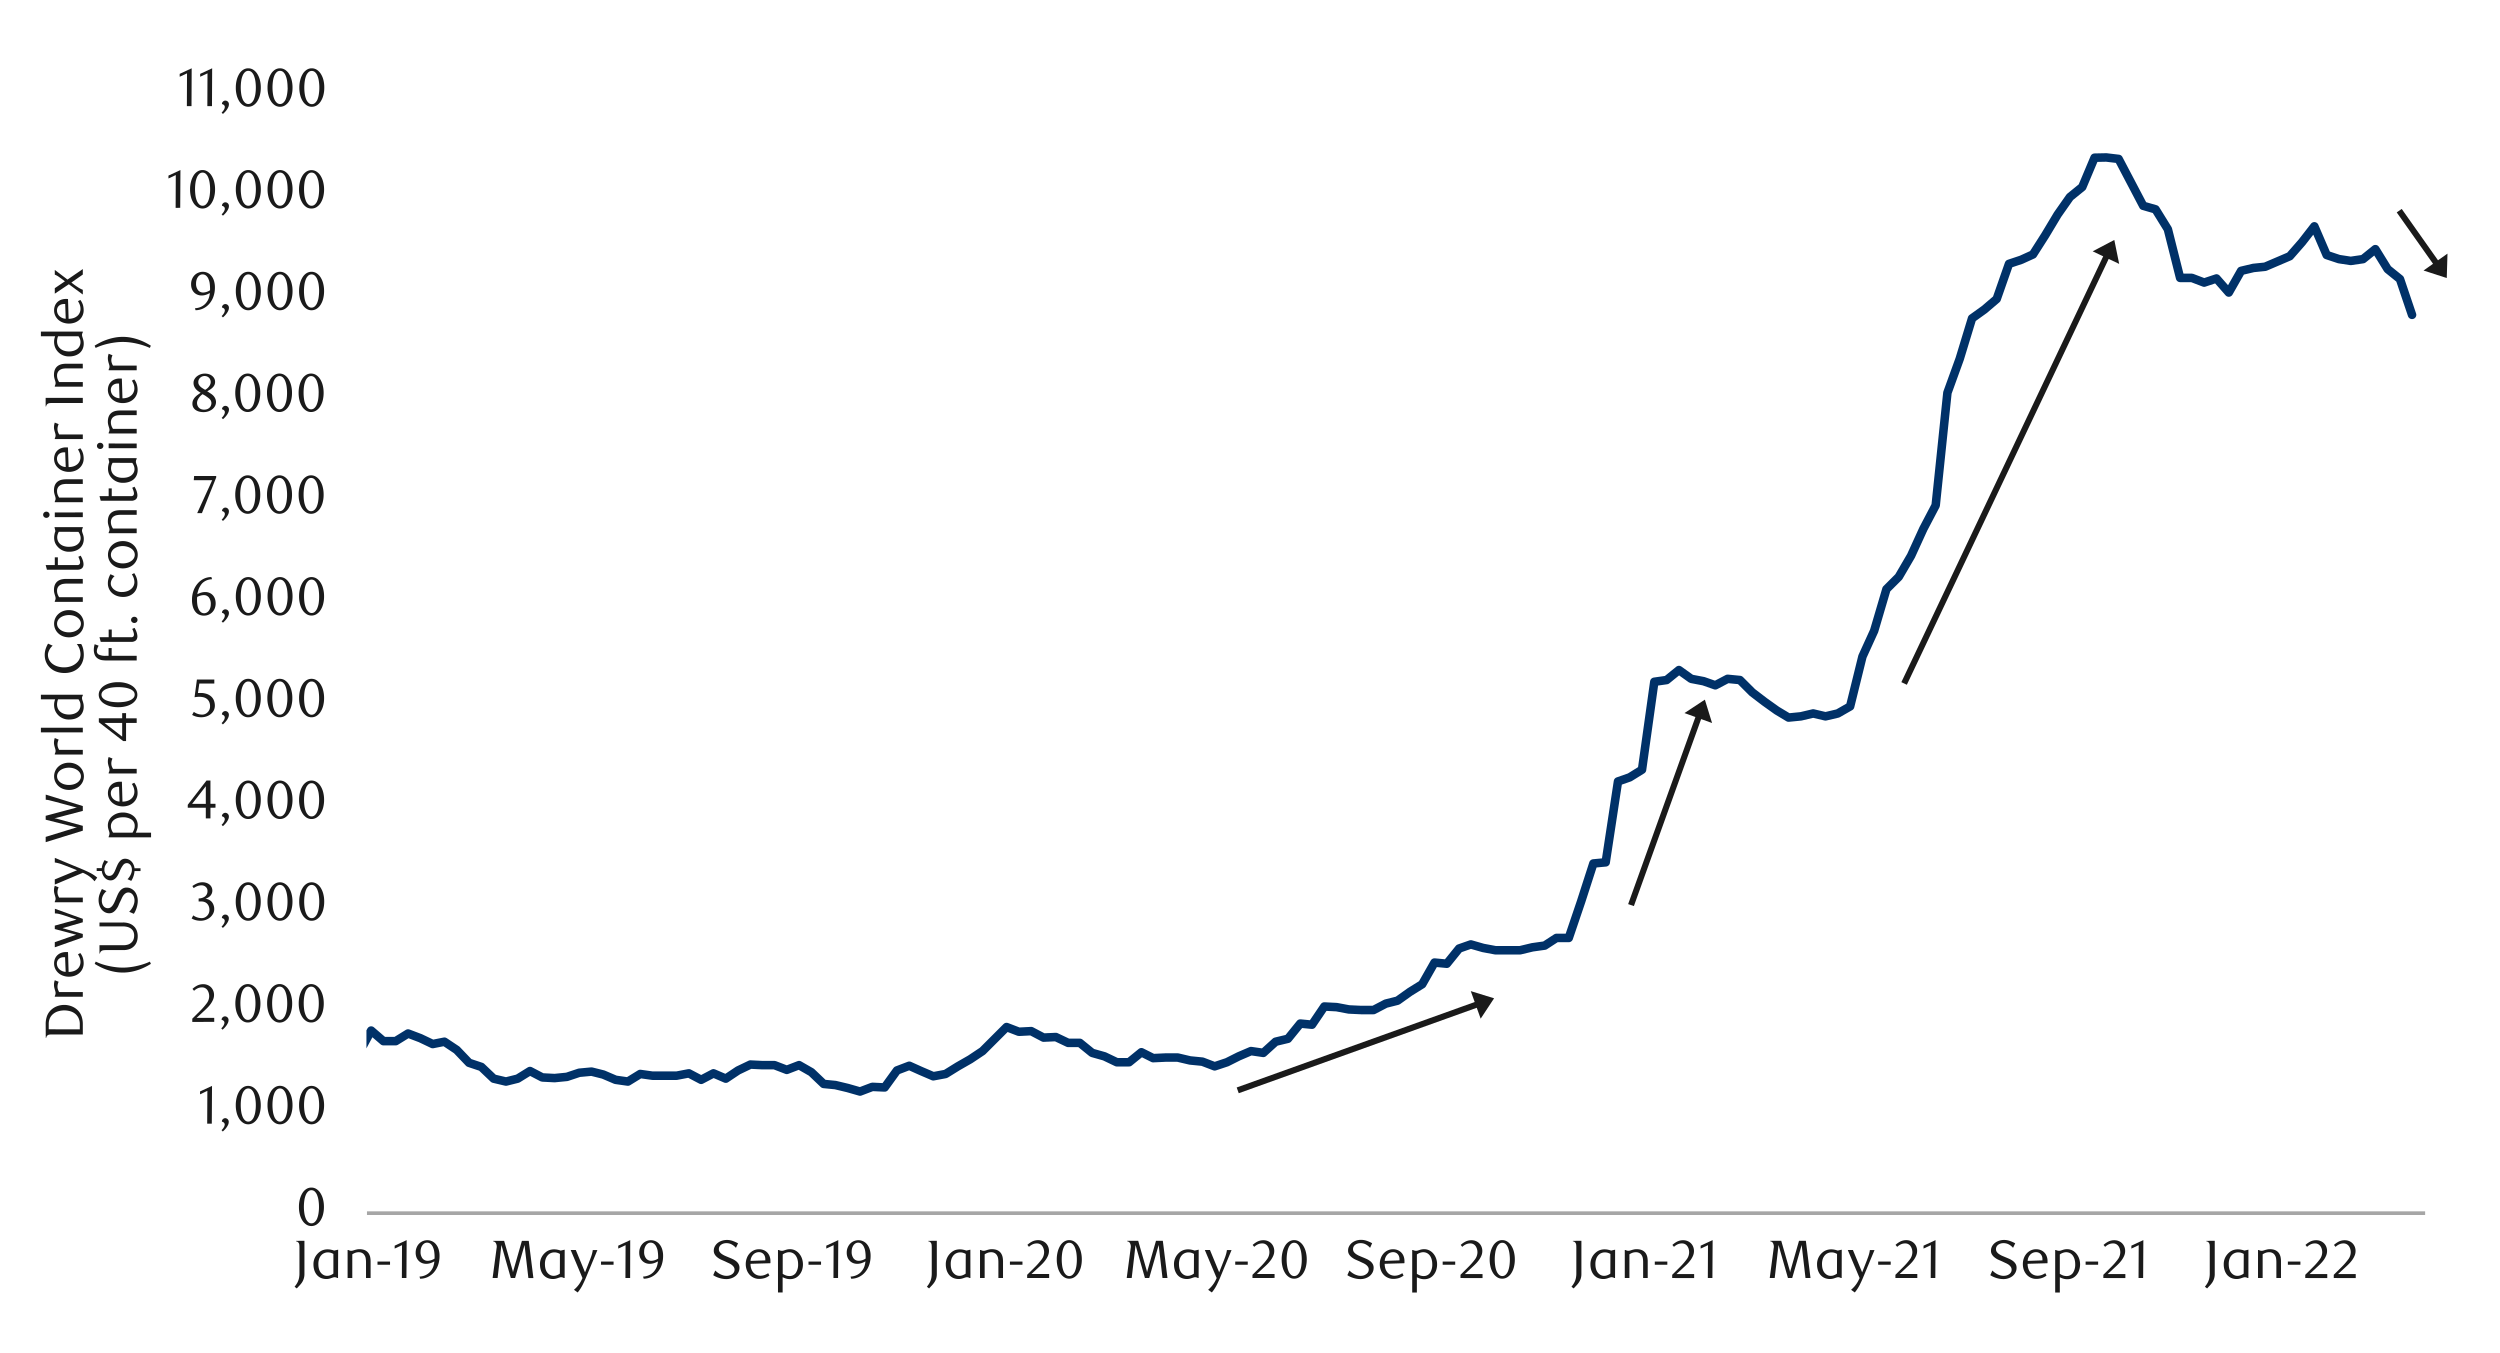 <svg id="Layer_1" data-name="Layer 1" xmlns="http://www.w3.org/2000/svg" xmlns:xlink="http://www.w3.org/1999/xlink" width="1460" height="790" viewBox="0 0 1460 790"><defs><style>.cls-1,.cls-2,.cls-4{fill:none;}.cls-2{stroke:#a6a6a6;stroke-width:2.14px;}.cls-2,.cls-4{stroke-linejoin:round;}.cls-3{clip-path:url(#clip-path);}.cls-4{stroke:#003168;stroke-linecap:round;stroke-width:4.99px;}.cls-5{clip-path:url(#clip-path-2);}.cls-6{fill:#1a1a1a;}</style><clipPath id="clip-path"><rect class="cls-1" x="214" y="54.8" width="1204.34" height="655.57"/></clipPath><clipPath id="clip-path-2"><rect class="cls-1" x="9.38" y="32.07" width="1441.25" height="725.87"/></clipPath></defs><line class="cls-2" x1="214.31" y1="708.5" x2="1416.28" y2="708.5"/><g class="cls-3"><polyline class="cls-4" points="-832.22 666.9 -824.98 668.6 -817.78 668.93 -810.96 657.99 -803.77 656.98 -796.58 658.67 -789.39 665.52 -782.2 663.13 -775.01 640.88 -767.82 643.61 -760.96 646.71 -753.77 652.86 -746.58 635.4 -739.39 640.54 -732.23 648.74 -725.03 653.54 -718.18 637.13 -710.99 625.82 -703.8 630.27 -696.61 636.42 -689.42 638.14 -682.23 626.83 -675.04 634.36 -668.18 637.8 -660.99 643.61 -653.83 628.21 -646.64 625.82 -639.45 623.08 -632.26 624.8 -625.4 627.2 -618.21 635.07 -611.02 634.36 -603.83 629.6 -596.64 630.27 -589.45 619.64 -582.26 620.68 -575.43 623.08 -568.24 627.54 -561.05 625.82 -553.86 624.8 -546.67 626.15 -539.48 618.96 -532.63 619.3 -525.44 603.23 -518.25 604.92 -511.05 601.51 -503.86 603.57 -496.67 605.29 -489.51 606.64 -482.66 615.21 -475.46 619.64 -468.27 619.64 -461.08 620.68 -453.89 625.82 -446.7 628.21 -439.85 627.2 -432.66 617.95 -425.47 622.04 -418.28 622.4 -411.1 623.76 -403.91 612.82 -396.72 615.89 -389.88 619.3 -382.69 619.3 -375.5 621.36 -368.31 621.02 -361.12 621.36 -353.93 625.82 -347.08 626.49 -340.92 616.57 -333.73 618.29 -326.54 624.1 -319.35 624.8 -312.17 613.83 -304.98 615.21 -298.13 615.55 -290.94 616.91 -283.75 619.3 -276.56 623.42 -269.37 625.14 -262.18 626.15 -255.34 630.27 -248.15 631.63 -240.96 632.33 -233.77 635.74 -226.58 636.76 -219.39 618.29 -212.2 626.83 -205.35 635.4 -198.17 636.76 -190.98 640.2 -183.79 639.86 -175.57 641.21 -168.38 637.46 -161.53 636.42 -154.35 624.8 -147.16 624.8 -139.97 622.74 -132.78 621.36 -125.59 616.91 -118.4 618.63 -111.56 618.96 -104.36 619.64 -97.18 621.36 -89.99 626.83 -82.8 629.6 -75.61 633.01 -68.76 638.82 -61.57 636.08 -54.38 637.8 -47.2 638.48 -40.01 639.86 -32.82 624.43 -25.63 626.49 -18.78 627.2 -11.59 628.21 -4.4 626.15 2.79 623.76 9.97 624.43 17.16 625.82 24.01 626.49 31.2 621.36 38.39 623.08 45.58 620.01 52.77 619.64 59.96 607.68 67.14 608.02 73.99 603.91 81.18 604.24 88.37 604.24 95.56 603.23 102.75 604.24 109.94 605.96 116.78 606.3 123.97 609.38 131.16 611.43 138.35 609.38 145.54 609.38 152.72 636.76 159.91 601.51 166.76 610.76 173.95 606.3 181.14 606.98 188.33 610.76 195.53 612.11 202.72 611.77 209.57 615.21 216.76 601.85 223.92 608.02 231.11 608.02 238.31 603.57 245.5 606.3 252.69 609.72 259.54 608.36 266.73 613.15 273.92 620.68 281.11 623.08 288.3 629.93 295.49 631.63 302.32 629.93 309.51 625.48 316.7 629.23 323.89 629.6 331.08 628.89 338.27 626.49 345.46 625.82 352.32 627.54 359.51 630.61 366.7 631.63 373.89 627.2 381.08 628.21 388.27 628.21 395.1 628.21 402.29 626.83 409.48 630.61 416.67 626.83 423.86 629.93 431.05 625.14 438.24 621.7 445.1 622.04 452.29 622.04 459.48 624.8 466.64 622.04 473.83 626.15 481.02 633.01 487.88 633.68 495.07 635.4 502.26 637.46 509.45 634.73 516.64 635.07 523.83 625.14 531.02 622.4 537.87 625.48 545.04 628.55 552.23 627.2 559.42 622.74 566.61 618.63 573.8 613.83 587.84 599.79 595.03 602.55 602.23 602.18 609.42 605.96 616.61 605.63 623.8 609.04 630.62 609.04 637.81 614.88 645 616.91 652.2 620.35 659.39 620.35 666.58 614.51 673.43 617.95 680.62 617.61 687.81 617.61 695 619.3 702.2 620.01 709.36 622.74 716.55 620.35 723.4 616.91 730.59 613.83 737.78 614.88 744.97 608.36 752.16 606.64 759.36 597.76 766.21 598.43 773.4 587.8 780.59 588.17 787.75 589.52 794.95 589.86 802.14 589.86 809.33 586.11 816.18 584.39 823.37 579.26 830.56 574.8 837.75 562.14 844.94 562.82 852.13 553.93 858.96 551.54 866.15 553.6 873.34 554.95 880.53 554.95 887.72 554.95 894.91 553.23 902.11 552.22 908.96 547.76 916.15 547.76 923.34 526.55 930.53 504.27 937.72 503.6 944.91 456.36 951.74 453.97 958.93 449.51 966.12 398.16 973.31 397.14 980.5 391.31 987.69 396.44 994.88 397.82 1001.74 400.22 1008.93 396.44 1016.12 397.14 1023.31 404.33 1030.47 409.81 1037.66 414.94 1044.52 419.06 1051.71 418.35 1058.9 416.66 1066.09 418.35 1073.28 416.66 1080.47 412.54 1087.66 383.44 1094.51 368.38 1101.68 344.07 1108.87 336.88 1116.06 324.56 1123.25 308.82 1130.44 295.12 1137.29 229.38 1144.48 209.53 1151.67 185.93 1158.87 180.76 1166.06 174.62 1173.25 154.09 1180.44 151.69 1187.26 148.59 1194.45 137.31 1201.64 125.32 1208.84 115.06 1216.03 109.22 1223.22 92.1 1230.07 91.96 1237.26 92.81 1244.45 106.49 1251.64 120.19 1258.84 122.25 1266.03 133.87 1273.19 162.29 1280.04 162.29 1287.23 165.03 1294.42 162.63 1301.61 170.84 1308.81 158.18 1316 156.48 1322.85 155.78 1337.23 149.63 1344.42 141.4 1351.58 132.18 1358.78 148.93 1365.97 151.32 1372.82 152.37 1380.01 151.32 1387.2 145.51 1394.39 157.16 1401.58 162.97 1408.63 183.87"/></g><g class="cls-5"><path class="cls-6" d="M189.18,704.82a17.26,17.26,0,0,1-.55,4.51,12.07,12.07,0,0,1-1.54,3.54,7.54,7.54,0,0,1-2.32,2.32,5.48,5.48,0,0,1-2.94.82,5.29,5.29,0,0,1-2.89-.84,7.53,7.53,0,0,1-2.29-2.31,12,12,0,0,1-1.52-3.53,17.13,17.13,0,0,1-.55-4.48,17.6,17.6,0,0,1,.55-4.54,12.64,12.64,0,0,1,1.51-3.59,7.26,7.26,0,0,1,2.29-2.35,5.43,5.43,0,0,1,2.9-.83,5.49,5.49,0,0,1,2.94.83,7.66,7.66,0,0,1,2.32,2.35,12.32,12.32,0,0,1,1.54,3.58A17.39,17.39,0,0,1,189.18,704.82Zm-2.89,0A24.57,24.57,0,0,0,186,701a13.56,13.56,0,0,0-.83-3.12,5.75,5.75,0,0,0-1.37-2.06,2.86,2.86,0,0,0-3.84,0,5.66,5.66,0,0,0-1.37,2,13.33,13.33,0,0,0-.83,3.08,25.77,25.77,0,0,0,0,7.71,12.91,12.91,0,0,0,.85,3.09,5.76,5.76,0,0,0,1.38,2,2.8,2.8,0,0,0,3.79,0,5.52,5.52,0,0,0,1.39-2,13.52,13.52,0,0,0,.83-3.07A24,24,0,0,0,186.29,704.87Z"/></g><g class="cls-5"><path class="cls-6" d="M121,656.22l.1-19.17-4.28,2.05v-1.7l7-3.24-.13,22.06Z"/><path class="cls-6" d="M129.38,660a6.23,6.23,0,0,0,1.34-1.65,3.44,3.44,0,0,0,.52-1.65,1.49,1.49,0,0,0-.41-1,2.07,2.07,0,0,0-1.16-.62l-.1-.25a1.91,1.91,0,0,1,.69-1.32,2,2,0,0,1,1.32-.51,2.14,2.14,0,0,1,2,2.24,4,4,0,0,1-.31,1.48,8.64,8.64,0,0,1-.81,1.48,11,11,0,0,1-1.11,1.4,15.67,15.67,0,0,1-1.26,1.21Z"/><path class="cls-6" d="M152.29,645.41a17.12,17.12,0,0,1-.55,4.5,11.87,11.87,0,0,1-1.54,3.55,7.54,7.54,0,0,1-2.32,2.32,5.57,5.57,0,0,1-2.94.82,5.24,5.24,0,0,1-2.88-.84,7.71,7.71,0,0,1-2.3-2.32,12,12,0,0,1-1.52-3.53,17,17,0,0,1-.55-4.47,17.6,17.6,0,0,1,.55-4.54,12.81,12.81,0,0,1,1.51-3.59A7.36,7.36,0,0,1,142,635a5.35,5.35,0,0,1,2.9-.84,5.41,5.41,0,0,1,2.94.84,7.66,7.66,0,0,1,2.32,2.35,12.11,12.11,0,0,1,1.54,3.57A17.47,17.47,0,0,1,152.29,645.41Zm-2.89.05a24.79,24.79,0,0,0-.29-3.88,13.11,13.11,0,0,0-.83-3.11,5.62,5.62,0,0,0-1.37-2.06,2.72,2.72,0,0,0-1.92-.74,2.76,2.76,0,0,0-1.92.74,5.74,5.74,0,0,0-1.37,2,13.8,13.8,0,0,0-.83,3.09,26.68,26.68,0,0,0,0,7.71,12.82,12.82,0,0,0,.85,3.08,6,6,0,0,0,1.38,2,2.76,2.76,0,0,0,1.89.74,2.83,2.83,0,0,0,1.91-.74,5.76,5.76,0,0,0,1.38-2,12.76,12.76,0,0,0,.83-3.07A23.75,23.75,0,0,0,149.4,645.46Z"/><path class="cls-6" d="M170.83,645.41a17.12,17.12,0,0,1-.55,4.5,12.13,12.13,0,0,1-1.54,3.55,7.54,7.54,0,0,1-2.32,2.32,5.57,5.57,0,0,1-2.94.82,5.27,5.27,0,0,1-2.89-.84,7.68,7.68,0,0,1-2.29-2.32,11.76,11.76,0,0,1-1.52-3.53,17,17,0,0,1-.55-4.47,17.6,17.6,0,0,1,.55-4.54,12.51,12.51,0,0,1,1.5-3.59,7.39,7.39,0,0,1,2.3-2.35,5.33,5.33,0,0,1,2.9-.84,5.41,5.41,0,0,1,2.94.84,7.66,7.66,0,0,1,2.32,2.35,12.38,12.38,0,0,1,1.54,3.57A17.47,17.47,0,0,1,170.83,645.41Zm-2.9.05a24.84,24.84,0,0,0-.28-3.88,14.14,14.14,0,0,0-.83-3.11,5.75,5.75,0,0,0-1.37-2.06,2.76,2.76,0,0,0-1.92-.74,2.72,2.72,0,0,0-1.92.74,5.62,5.62,0,0,0-1.37,2,13.27,13.27,0,0,0-.84,3.09,26.68,26.68,0,0,0,0,7.71,13.3,13.3,0,0,0,.85,3.08,5.91,5.91,0,0,0,1.39,2,2.73,2.73,0,0,0,1.89.74,2.79,2.79,0,0,0,1.9-.74,5.65,5.65,0,0,0,1.39-2,13.76,13.76,0,0,0,.83-3.07A23.8,23.8,0,0,0,167.93,645.46Z"/><path class="cls-6" d="M189.27,645.41a17.12,17.12,0,0,1-.55,4.5,12.13,12.13,0,0,1-1.54,3.55,7.54,7.54,0,0,1-2.32,2.32,5.57,5.57,0,0,1-2.94.82,5.29,5.29,0,0,1-2.89-.84,7.68,7.68,0,0,1-2.29-2.32,11.76,11.76,0,0,1-1.52-3.53,17,17,0,0,1-.55-4.47,17.6,17.6,0,0,1,.55-4.54,12.52,12.52,0,0,1,1.51-3.59A7.26,7.26,0,0,1,179,635a5.35,5.35,0,0,1,2.9-.84,5.41,5.41,0,0,1,2.94.84,7.66,7.66,0,0,1,2.32,2.35,12.38,12.38,0,0,1,1.54,3.57A17.47,17.47,0,0,1,189.27,645.41Zm-2.89.05a24.79,24.79,0,0,0-.29-3.88,14.14,14.14,0,0,0-.83-3.11,5.75,5.75,0,0,0-1.37-2.06,2.76,2.76,0,0,0-1.92-.74,2.72,2.72,0,0,0-1.92.74,5.62,5.62,0,0,0-1.37,2,13.28,13.28,0,0,0-.83,3.09,25.77,25.77,0,0,0,0,7.71,12.82,12.82,0,0,0,.85,3.08,5.9,5.9,0,0,0,1.38,2,2.8,2.8,0,0,0,3.79,0,5.65,5.65,0,0,0,1.39-2,13.76,13.76,0,0,0,.83-3.07A23.75,23.75,0,0,0,186.38,645.46Z"/></g><g class="cls-5"><path class="cls-6" d="M112.29,596.8v-1.89l4.15-4.12a40.35,40.35,0,0,0,4.17-4.71,7.07,7.07,0,0,0,1.56-4.2,7,7,0,0,0-.3-2.09,5.55,5.55,0,0,0-.83-1.67,3.69,3.69,0,0,0-3.06-1.49,5.87,5.87,0,0,0-2.55.55,7.55,7.55,0,0,0-2.1,1.46l-.92-1.13a12.68,12.68,0,0,1,3-2.06,8,8,0,0,1,3.34-.68,6.28,6.28,0,0,1,2.42.46,6,6,0,0,1,2,1.28,6.16,6.16,0,0,1,1.33,2A6.34,6.34,0,0,1,125,581a6.93,6.93,0,0,1-.55,2.75,13.45,13.45,0,0,1-1.35,2.44,18.45,18.45,0,0,1-1.7,2.06c-.6.61-1.14,1.14-1.62,1.58l-5,4.62h10.33v2.33Z"/><path class="cls-6" d="M129.22,600.54a6.43,6.43,0,0,0,1.34-1.65,3.52,3.52,0,0,0,.51-1.65,1.48,1.48,0,0,0-.4-1,2.14,2.14,0,0,0-1.17-.62l-.09-.25a2,2,0,0,1,.69-1.32,2,2,0,0,1,1.32-.5,2.12,2.12,0,0,1,2.05,2.23,3.84,3.84,0,0,1-.32,1.48,8.9,8.9,0,0,1-.8,1.48,12.05,12.05,0,0,1-1.12,1.4,15.67,15.67,0,0,1-1.26,1.21Z"/><path class="cls-6" d="M152.1,586a17.69,17.69,0,0,1-.55,4.51A12.19,12.19,0,0,1,150,594a7.65,7.65,0,0,1-2.32,2.32,5.59,5.59,0,0,1-2.94.82,5.27,5.27,0,0,1-2.89-.84,7.65,7.65,0,0,1-2.29-2.31A12.26,12.26,0,0,1,138,590.5a17.57,17.57,0,0,1-.55-4.48,18,18,0,0,1,.55-4.54,12.93,12.93,0,0,1,1.51-3.59,7.36,7.36,0,0,1,2.29-2.35,5.44,5.44,0,0,1,2.91-.83,5.51,5.51,0,0,1,2.94.83,7.77,7.77,0,0,1,2.32,2.35,12.32,12.32,0,0,1,1.54,3.58A17.77,17.77,0,0,1,152.1,586Zm-2.9,0a24.61,24.61,0,0,0-.28-3.87,13.54,13.54,0,0,0-.84-3.12,5.61,5.61,0,0,0-1.36-2.06,2.8,2.8,0,0,0-1.92-.74,2.77,2.77,0,0,0-1.92.74,5.49,5.49,0,0,0-1.37,2,13.4,13.4,0,0,0-.84,3.09,26.68,26.68,0,0,0,0,7.71,13.3,13.3,0,0,0,.85,3.08,5.82,5.82,0,0,0,1.39,2.05,2.73,2.73,0,0,0,1.89.74,2.81,2.81,0,0,0,1.9-.74,5.43,5.43,0,0,0,1.38-2.05,13.22,13.22,0,0,0,.84-3.07A23.8,23.8,0,0,0,149.2,586Z"/><path class="cls-6" d="M170.63,586a17.26,17.26,0,0,1-.55,4.51,11.91,11.91,0,0,1-1.53,3.54,7.57,7.57,0,0,1-2.33,2.32,5.56,5.56,0,0,1-2.93.82,5.27,5.27,0,0,1-2.89-.84,7.67,7.67,0,0,1-2.3-2.31,12.54,12.54,0,0,1-1.52-3.53A17.13,17.13,0,0,1,156,586a17.6,17.6,0,0,1,.55-4.54,12.93,12.93,0,0,1,1.51-3.59,7.36,7.36,0,0,1,2.29-2.35,5.55,5.55,0,0,1,5.84,0,7.68,7.68,0,0,1,2.33,2.35,12.05,12.05,0,0,1,1.53,3.58A17.33,17.33,0,0,1,170.63,586Zm-2.89,0a25.88,25.88,0,0,0-.28-3.87,13.54,13.54,0,0,0-.84-3.12,5.62,5.62,0,0,0-1.37-2.06,2.77,2.77,0,0,0-1.92-.74,2.8,2.8,0,0,0-1.92.74,5.74,5.74,0,0,0-1.37,2,14,14,0,0,0-.83,3.09,26.68,26.68,0,0,0,0,7.71,12.82,12.82,0,0,0,.85,3.08,5.94,5.94,0,0,0,1.38,2.05,2.76,2.76,0,0,0,1.89.74,2.81,2.81,0,0,0,1.91-.74,5.68,5.68,0,0,0,1.38-2.05,13.22,13.22,0,0,0,.84-3.07A25,25,0,0,0,167.74,586Z"/><path class="cls-6" d="M189.08,586a17.69,17.69,0,0,1-.55,4.51A12.19,12.19,0,0,1,187,594a7.57,7.57,0,0,1-2.33,2.32,5.56,5.56,0,0,1-2.93.82,5.27,5.27,0,0,1-2.89-.84,7.53,7.53,0,0,1-2.29-2.31A12.26,12.26,0,0,1,175,590.5a17.57,17.57,0,0,1-.55-4.48,18,18,0,0,1,.55-4.54,12.93,12.93,0,0,1,1.51-3.59,7.36,7.36,0,0,1,2.29-2.35,5.55,5.55,0,0,1,5.84,0,7.68,7.68,0,0,1,2.33,2.35,12.32,12.32,0,0,1,1.54,3.58A17.77,17.77,0,0,1,189.08,586Zm-2.9,0a24.61,24.61,0,0,0-.28-3.87,13.54,13.54,0,0,0-.84-3.12,5.5,5.5,0,0,0-1.37-2.06,2.77,2.77,0,0,0-1.92-.74,2.8,2.8,0,0,0-1.92.74,5.6,5.6,0,0,0-1.36,2,13.4,13.4,0,0,0-.84,3.09,26.68,26.68,0,0,0,0,7.71,12.82,12.82,0,0,0,.85,3.08,5.82,5.82,0,0,0,1.39,2.05,2.72,2.72,0,0,0,1.88.74,2.81,2.81,0,0,0,1.91-.74,5.55,5.55,0,0,0,1.38-2.05,13.22,13.22,0,0,0,.84-3.07A23.8,23.8,0,0,0,186.18,586Z"/></g><g class="cls-5"><path class="cls-6" d="M120,524.92a5.55,5.55,0,0,1,2.11.58,5.37,5.37,0,0,1,1.62,1.29,6.08,6.08,0,0,1,1,1.84,6.44,6.44,0,0,1,.38,2.27,5.64,5.64,0,0,1-.66,2.69,7.35,7.35,0,0,1-1.76,2.17,8.41,8.41,0,0,1-2.55,1.45,8.71,8.71,0,0,1-3,.52,11.89,11.89,0,0,1-2.47-.27,9.82,9.82,0,0,1-2.75-1.08l.94-1.8a8.42,8.42,0,0,0,4.91,1.61,4.35,4.35,0,0,0,1.7-.35,4.87,4.87,0,0,0,1.46-1,4.62,4.62,0,0,0,1-1.48,4.78,4.78,0,0,0,.37-1.93,5.75,5.75,0,0,0-.37-2.16,4.48,4.48,0,0,0-1-1.56,4,4,0,0,0-1.5-.94,5.31,5.31,0,0,0-1.84-.31H116v-1.77a6.31,6.31,0,0,0,3.72-1.16,3.82,3.82,0,0,0,1.45-3.21,3,3,0,0,0-1-2.36,3.57,3.57,0,0,0-2.47-.92,6.78,6.78,0,0,0-2.33.4,10.06,10.06,0,0,0-2.26,1.21l-.76-1.2a14.69,14.69,0,0,1,2.87-1.6,7.79,7.79,0,0,1,3-.6,7.18,7.18,0,0,1,2.34.36,5.58,5.58,0,0,1,1.82,1,4.55,4.55,0,0,1,1.2,1.52,4.65,4.65,0,0,1,.11,3.65,4.74,4.74,0,0,1-.85,1.35,4.86,4.86,0,0,1-1.26,1A9.89,9.89,0,0,1,120,524.92Z"/><path class="cls-6" d="M129.39,541.1a6.56,6.56,0,0,0,1.34-1.65,3.44,3.44,0,0,0,.52-1.66,1.53,1.53,0,0,0-.41-1,2.06,2.06,0,0,0-1.16-.61l-.1-.25a2,2,0,0,1,.69-1.33,2,2,0,0,1,2.71.08,2.09,2.09,0,0,1,.66,1.65,3.78,3.78,0,0,1-.31,1.48,8,8,0,0,1-.81,1.48,11,11,0,0,1-1.11,1.4,14.1,14.1,0,0,1-1.26,1.21Z"/><path class="cls-6" d="M152.27,526.54a17.26,17.26,0,0,1-.55,4.51,11.7,11.7,0,0,1-1.54,3.54,7.54,7.54,0,0,1-2.32,2.32,5.48,5.48,0,0,1-2.94.82,5.37,5.37,0,0,1-2.89-.83,7.68,7.68,0,0,1-2.29-2.32,11.87,11.87,0,0,1-1.52-3.53,17.13,17.13,0,0,1-.55-4.48,17.52,17.52,0,0,1,.55-4.53,12.59,12.59,0,0,1,1.51-3.6A7.13,7.13,0,0,1,142,516.1a5.35,5.35,0,0,1,2.9-.84,5.41,5.41,0,0,1,2.94.84,7.51,7.51,0,0,1,2.32,2.34,12.06,12.06,0,0,1,1.54,3.58A17.39,17.39,0,0,1,152.27,526.54Zm-2.89.05a24.66,24.66,0,0,0-.29-3.87,13.56,13.56,0,0,0-.83-3.12,5.62,5.62,0,0,0-1.37-2.06,2.86,2.86,0,0,0-3.84,0,5.66,5.66,0,0,0-1.37,2.05,13.33,13.33,0,0,0-.83,3.08,25.77,25.77,0,0,0,0,7.71,12.78,12.78,0,0,0,.85,3.09,5.89,5.89,0,0,0,1.38,2,2.8,2.8,0,0,0,3.79,0,5.52,5.52,0,0,0,1.39-2,13.38,13.38,0,0,0,.83-3.07A24,24,0,0,0,149.38,526.59Z"/><path class="cls-6" d="M170.81,526.54a17.69,17.69,0,0,1-.55,4.51,12,12,0,0,1-1.54,3.54,7.54,7.54,0,0,1-2.32,2.32,5.48,5.48,0,0,1-2.94.82,5.34,5.34,0,0,1-2.89-.83,7.68,7.68,0,0,1-2.29-2.32,12.14,12.14,0,0,1-1.53-3.53,17.58,17.58,0,0,1-.54-4.48,18,18,0,0,1,.54-4.53,12.88,12.88,0,0,1,1.51-3.6,7.23,7.23,0,0,1,2.29-2.34,5.51,5.51,0,0,1,5.85,0,7.51,7.51,0,0,1,2.32,2.34,12.32,12.32,0,0,1,1.54,3.58A17.83,17.83,0,0,1,170.81,526.54Zm-2.9.05a24.7,24.7,0,0,0-.28-3.87,14.08,14.08,0,0,0-.83-3.12,5.75,5.75,0,0,0-1.37-2.06,2.8,2.8,0,0,0-1.92-.74,2.77,2.77,0,0,0-1.92.74,5.54,5.54,0,0,0-1.37,2.05,13.31,13.31,0,0,0-.84,3.08,26.68,26.68,0,0,0,0,7.71,13.25,13.25,0,0,0,.85,3.09,5.77,5.77,0,0,0,1.39,2,2.73,2.73,0,0,0,1.89.74,2.81,2.81,0,0,0,1.9-.74,5.52,5.52,0,0,0,1.39-2,13.91,13.91,0,0,0,.83-3.07A24,24,0,0,0,167.91,526.59Z"/><path class="cls-6" d="M189.34,526.54a17.26,17.26,0,0,1-.55,4.51,11.69,11.69,0,0,1-1.53,3.54,7.57,7.57,0,0,1-2.33,2.32,5.47,5.47,0,0,1-2.93.82,5.34,5.34,0,0,1-2.89-.83,7.71,7.71,0,0,1-2.3-2.32,12.41,12.41,0,0,1-1.52-3.53,17.13,17.13,0,0,1-.55-4.48,17.52,17.52,0,0,1,.55-4.53,12.88,12.88,0,0,1,1.51-3.6,7.23,7.23,0,0,1,2.29-2.34,5.5,5.5,0,0,1,5.84,0,7.54,7.54,0,0,1,2.33,2.34,12.05,12.05,0,0,1,1.53,3.58A17.39,17.39,0,0,1,189.34,526.54Zm-2.89.05a26,26,0,0,0-.28-3.87,13.54,13.54,0,0,0-.84-3.12,5.62,5.62,0,0,0-1.37-2.06,2.77,2.77,0,0,0-1.92-.74,2.8,2.8,0,0,0-1.92.74,5.79,5.79,0,0,0-1.37,2.05,13.85,13.85,0,0,0-.83,3.08,26.68,26.68,0,0,0,0,7.71,12.78,12.78,0,0,0,.85,3.09,5.89,5.89,0,0,0,1.38,2,2.76,2.76,0,0,0,1.89.74,2.81,2.81,0,0,0,1.91-.74,5.63,5.63,0,0,0,1.38-2,13.36,13.36,0,0,0,.84-3.07A25.25,25.25,0,0,0,186.45,526.59Z"/></g><g class="cls-5"><path class="cls-6" d="M122.9,471.73v6.2h-2.71v-6.2H109.65V470l10.95-14.17h2.3v13.6h2.95v2.26Zm-2.71-12.58-8,10.32h8Z"/><path class="cls-6" d="M129.41,481.68a6.23,6.23,0,0,0,1.34-1.65,3.55,3.55,0,0,0,.52-1.66,1.53,1.53,0,0,0-.41-1,2.09,2.09,0,0,0-1.17-.61l-.09-.25a1.91,1.91,0,0,1,.69-1.32,2,2,0,0,1,1.32-.51,2.13,2.13,0,0,1,1.39.58,2.1,2.1,0,0,1,.66,1.66,3.79,3.79,0,0,1-.32,1.47,7.89,7.89,0,0,1-.8,1.48,10.41,10.41,0,0,1-1.12,1.4,15.74,15.74,0,0,1-1.25,1.22Z"/><path class="cls-6" d="M152.29,467.12a17.2,17.2,0,0,1-.55,4.51,12.13,12.13,0,0,1-1.54,3.55,7.51,7.51,0,0,1-2.32,2.31,5.48,5.48,0,0,1-2.94.82,5.34,5.34,0,0,1-2.89-.83,7.68,7.68,0,0,1-2.29-2.32,11.87,11.87,0,0,1-1.52-3.53,17.05,17.05,0,0,1-.55-4.47,17.54,17.54,0,0,1,.55-4.54,12.58,12.58,0,0,1,1.5-3.6,7.35,7.35,0,0,1,2.3-2.34,5.33,5.33,0,0,1,2.9-.84,5.41,5.41,0,0,1,2.94.84A7.62,7.62,0,0,1,150.2,459a12.44,12.44,0,0,1,1.54,3.58A17.44,17.44,0,0,1,152.29,467.12Zm-2.9.05a24.8,24.8,0,0,0-.28-3.87,14.24,14.24,0,0,0-.83-3.12,5.84,5.84,0,0,0-1.37-2.06,2.8,2.8,0,0,0-1.92-.74,2.77,2.77,0,0,0-1.92.74,5.75,5.75,0,0,0-1.37,2.05,12.85,12.85,0,0,0-.83,3.08,25.77,25.77,0,0,0,0,7.71,12.79,12.79,0,0,0,.84,3.09,5.77,5.77,0,0,0,1.39,2,2.7,2.7,0,0,0,1.89.74,2.74,2.74,0,0,0,1.9-.74,5.52,5.52,0,0,0,1.39-2,13.91,13.91,0,0,0,.83-3.07A23.93,23.93,0,0,0,149.39,467.17Z"/><path class="cls-6" d="M170.83,467.12a17.63,17.63,0,0,1-.55,4.51,12.13,12.13,0,0,1-1.54,3.55,7.53,7.53,0,0,1-2.33,2.31,5.47,5.47,0,0,1-2.93.82,5.34,5.34,0,0,1-2.89-.83,7.57,7.57,0,0,1-2.29-2.32,12.14,12.14,0,0,1-1.53-3.53,17.49,17.49,0,0,1-.55-4.47,18,18,0,0,1,.55-4.54,12.88,12.88,0,0,1,1.51-3.6,7.33,7.33,0,0,1,2.29-2.34,5.5,5.5,0,0,1,5.84,0,7.65,7.65,0,0,1,2.33,2.34,12.44,12.44,0,0,1,1.54,3.58A17.88,17.88,0,0,1,170.83,467.12Zm-2.9.05a24.8,24.8,0,0,0-.28-3.87,13.68,13.68,0,0,0-.84-3.12,5.58,5.58,0,0,0-1.37-2.06,2.77,2.77,0,0,0-1.92-.74,2.8,2.8,0,0,0-1.92.74,5.73,5.73,0,0,0-1.36,2.05,13.31,13.31,0,0,0-.84,3.08,26.68,26.68,0,0,0,0,7.71,12.78,12.78,0,0,0,.85,3.09,5.77,5.77,0,0,0,1.39,2,2.68,2.68,0,0,0,1.88.74,2.77,2.77,0,0,0,1.91-.74,5.51,5.51,0,0,0,1.38-2,13.36,13.36,0,0,0,.84-3.07A23.93,23.93,0,0,0,167.93,467.17Z"/><path class="cls-6" d="M189.27,467.12a17.63,17.63,0,0,1-.55,4.51,12.13,12.13,0,0,1-1.54,3.55,7.53,7.53,0,0,1-2.33,2.31,5.45,5.45,0,0,1-2.93.82,5.34,5.34,0,0,1-2.89-.83,7.68,7.68,0,0,1-2.29-2.32,12.14,12.14,0,0,1-1.53-3.53,17.49,17.49,0,0,1-.55-4.47,18,18,0,0,1,.55-4.54,12.88,12.88,0,0,1,1.51-3.6,7.33,7.33,0,0,1,2.29-2.34,5.5,5.5,0,0,1,5.84,0,7.65,7.65,0,0,1,2.33,2.34,12.44,12.44,0,0,1,1.54,3.58A17.88,17.88,0,0,1,189.27,467.12Zm-2.9.05a24.8,24.8,0,0,0-.28-3.87,13.68,13.68,0,0,0-.84-3.12,5.69,5.69,0,0,0-1.36-2.06,2.8,2.8,0,0,0-1.92-.74,2.77,2.77,0,0,0-1.92.74,5.62,5.62,0,0,0-1.37,2.05,13.31,13.31,0,0,0-.84,3.08,26.68,26.68,0,0,0,0,7.71,13.25,13.25,0,0,0,.85,3.09,5.77,5.77,0,0,0,1.39,2,2.68,2.68,0,0,0,1.89.74,2.76,2.76,0,0,0,1.9-.74,5.39,5.39,0,0,0,1.38-2,13.36,13.36,0,0,0,.84-3.07A23.93,23.93,0,0,0,186.37,467.17Z"/></g><g class="cls-5"><path class="cls-6" d="M125.16,399.2h-8.75l-.82,5.5.7,0,.69,0a10.78,10.78,0,0,1,4.14.69,7.18,7.18,0,0,1,2.61,1.76,6.24,6.24,0,0,1,1.35,2.38,8.54,8.54,0,0,1,.4,2.53,6.23,6.23,0,0,1-.65,2.85A6.68,6.68,0,0,1,123.1,417a7.9,7.9,0,0,1-2.52,1.39,9.34,9.34,0,0,1-3,.49,12.4,12.4,0,0,1-2.57-.27,10.68,10.68,0,0,1-2.81-1.09l1-1.79a8.28,8.28,0,0,0,4.88,1.6,4.31,4.31,0,0,0,1.68-.34,4.61,4.61,0,0,0,1.48-1,4.74,4.74,0,0,0,1.43-3.46,6,6,0,0,0-.56-2.78,4.69,4.69,0,0,0-1.47-1.72,5.25,5.25,0,0,0-2-.86,11.19,11.19,0,0,0-2.28-.24,13.74,13.74,0,0,0-1.44.08c-.47.05-.9.11-1.3.17L115,396.83h10.16Z"/><path class="cls-6" d="M129.41,422.26a6.23,6.23,0,0,0,1.34-1.65,3.55,3.55,0,0,0,.52-1.65,1.49,1.49,0,0,0-.41-1,2.1,2.1,0,0,0-1.17-.62l-.09-.25a1.93,1.93,0,0,1,.69-1.32,2,2,0,0,1,1.32-.5,2.06,2.06,0,0,1,1.39.58,2.09,2.09,0,0,1,.66,1.65,3.84,3.84,0,0,1-.32,1.48,8.22,8.22,0,0,1-.8,1.48,11.08,11.08,0,0,1-1.12,1.4c-.42.45-.84.85-1.25,1.21Z"/><path class="cls-6" d="M152.29,407.71a17.12,17.12,0,0,1-.55,4.5,12.13,12.13,0,0,1-1.54,3.55,7.54,7.54,0,0,1-2.32,2.32,5.57,5.57,0,0,1-2.94.82,5.27,5.27,0,0,1-2.89-.84,7.76,7.76,0,0,1-2.29-2.31,11.93,11.93,0,0,1-1.52-3.54,17,17,0,0,1-.55-4.47,17.6,17.6,0,0,1,.55-4.54,12.8,12.8,0,0,1,1.5-3.59,7.39,7.39,0,0,1,2.3-2.35,5.32,5.32,0,0,1,2.9-.83,5.4,5.4,0,0,1,2.94.83,7.66,7.66,0,0,1,2.32,2.35,12.32,12.32,0,0,1,1.54,3.58A17.33,17.33,0,0,1,152.29,407.71Zm-2.9.05a24.84,24.84,0,0,0-.28-3.88,14.14,14.14,0,0,0-.83-3.11,5.75,5.75,0,0,0-1.37-2.06A2.76,2.76,0,0,0,145,398a2.72,2.72,0,0,0-1.92.74,5.62,5.62,0,0,0-1.37,2,12.81,12.81,0,0,0-.83,3.09,25.77,25.77,0,0,0,0,7.71,12.37,12.37,0,0,0,.85,3.08,5.76,5.76,0,0,0,1.38,2.05,2.75,2.75,0,0,0,1.89.74,2.79,2.79,0,0,0,1.9-.74,5.65,5.65,0,0,0,1.39-2.05,13.76,13.76,0,0,0,.83-3.07A23.8,23.8,0,0,0,149.39,407.76Z"/><path class="cls-6" d="M170.73,407.71a17.12,17.12,0,0,1-.55,4.5,11.87,11.87,0,0,1-1.54,3.55,7.54,7.54,0,0,1-2.32,2.32,5.57,5.57,0,0,1-2.94.82,5.29,5.29,0,0,1-2.89-.84,7.76,7.76,0,0,1-2.29-2.31,11.93,11.93,0,0,1-1.52-3.54,17,17,0,0,1-.55-4.47,17.6,17.6,0,0,1,.55-4.54,12.52,12.52,0,0,1,1.51-3.59,7.26,7.26,0,0,1,2.29-2.35,5.34,5.34,0,0,1,2.9-.83,5.4,5.4,0,0,1,2.94.83,7.66,7.66,0,0,1,2.32,2.35,12.06,12.06,0,0,1,1.54,3.58A17.33,17.33,0,0,1,170.73,407.71Zm-2.89.05a24.79,24.79,0,0,0-.29-3.88,13.61,13.61,0,0,0-.83-3.11,5.62,5.62,0,0,0-1.37-2.06,2.86,2.86,0,0,0-3.84,0,5.62,5.62,0,0,0-1.37,2,13.28,13.28,0,0,0-.83,3.09,25.77,25.77,0,0,0,0,7.71,12.82,12.82,0,0,0,.85,3.08,6,6,0,0,0,1.38,2.05,2.8,2.8,0,0,0,3.79,0,5.65,5.65,0,0,0,1.39-2.05,13.24,13.24,0,0,0,.83-3.07A23.75,23.75,0,0,0,167.84,407.76Z"/><path class="cls-6" d="M189.27,407.71a17.55,17.55,0,0,1-.55,4.5,12.13,12.13,0,0,1-1.54,3.55,7.54,7.54,0,0,1-2.32,2.32,5.57,5.57,0,0,1-2.94.82,5.27,5.27,0,0,1-2.89-.84,7.76,7.76,0,0,1-2.29-2.31,12.21,12.21,0,0,1-1.53-3.54,17.44,17.44,0,0,1-.54-4.47,18.06,18.06,0,0,1,.54-4.54,12.81,12.81,0,0,1,1.51-3.59,7.36,7.36,0,0,1,2.29-2.35,5.57,5.57,0,0,1,5.85,0,7.66,7.66,0,0,1,2.32,2.35,12.32,12.32,0,0,1,1.54,3.58A17.77,17.77,0,0,1,189.27,407.71Zm-2.9.05a24.84,24.84,0,0,0-.28-3.88,14.14,14.14,0,0,0-.83-3.11,5.75,5.75,0,0,0-1.37-2.06A2.76,2.76,0,0,0,182,398a2.72,2.72,0,0,0-1.92.74,5.49,5.49,0,0,0-1.37,2,13.27,13.27,0,0,0-.84,3.09,26.68,26.68,0,0,0,0,7.71,13.3,13.3,0,0,0,.85,3.08,5.91,5.91,0,0,0,1.39,2.05,2.73,2.73,0,0,0,1.89.74,2.81,2.81,0,0,0,1.9-.74,5.65,5.65,0,0,0,1.39-2.05,13.76,13.76,0,0,0,.83-3.07A23.8,23.8,0,0,0,186.37,407.76Z"/></g><g class="cls-5"><path class="cls-6" d="M123.84,338.27a9.46,9.46,0,0,0-2.91.56,8.45,8.45,0,0,0-2.07,1.14,6.63,6.63,0,0,0-1.38,1.43,14.73,14.73,0,0,0-.91,1.46,10.36,10.36,0,0,0-.82,2,11.91,11.91,0,0,0-.5,2.19,9.54,9.54,0,0,1,2.4-1,8.93,8.93,0,0,1,2.25-.3,6.27,6.27,0,0,1,2.33.44,5.78,5.78,0,0,1,1.94,1.29,6,6,0,0,1,1.3,2.08,8.34,8.34,0,0,1-.11,5.87,6.86,6.86,0,0,1-1.54,2.25,6.64,6.64,0,0,1-2.19,1.39,7.06,7.06,0,0,1-5.24-.07,5.65,5.65,0,0,1-2.21-1.66,8.52,8.52,0,0,1-1.5-2.88,13.79,13.79,0,0,1-.55-4.14A15.33,15.33,0,0,1,113,345a13.26,13.26,0,0,1,2.41-4.19A11,11,0,0,1,119,338a10.11,10.11,0,0,1,4.45-1Zm-8.69,10.35c0,.29-.07.6-.09.91s0,.63,0,1a18.42,18.42,0,0,0,.19,2.61,8.48,8.48,0,0,0,.54,2.05,5.29,5.29,0,0,0,1.47,2.23,3,3,0,0,0,1.94.72,3.18,3.18,0,0,0,1.46-.36,3.72,3.72,0,0,0,1.24-1.05,5.83,5.83,0,0,0,.86-1.67,6.72,6.72,0,0,0,.33-2.17,6.25,6.25,0,0,0-1.11-4,3.59,3.59,0,0,0-2.9-1.33,7.26,7.26,0,0,0-1.87.26A8.74,8.74,0,0,0,115.15,348.62Z"/><path class="cls-6" d="M129.44,362.85a6.65,6.65,0,0,0,1.34-1.66,3.55,3.55,0,0,0,.52-1.65,1.49,1.49,0,0,0-.41-1,2.1,2.1,0,0,0-1.17-.62l-.09-.25a2,2,0,0,1,.69-1.32,2,2,0,0,1,1.32-.5,2.12,2.12,0,0,1,2.05,2.23,3.84,3.84,0,0,1-.32,1.48,8.22,8.22,0,0,1-.8,1.48,12.05,12.05,0,0,1-1.12,1.4,14.1,14.1,0,0,1-1.26,1.21Z"/><path class="cls-6" d="M152.32,348.29a17.69,17.69,0,0,1-.55,4.51,12.19,12.19,0,0,1-1.54,3.54,7.54,7.54,0,0,1-2.32,2.32,5.48,5.48,0,0,1-2.94.82,5.27,5.27,0,0,1-2.89-.84,7.65,7.65,0,0,1-2.29-2.31,12.26,12.26,0,0,1-1.53-3.53,17.58,17.58,0,0,1-.54-4.48,18.06,18.06,0,0,1,.54-4.54,12.93,12.93,0,0,1,1.51-3.59,7.36,7.36,0,0,1,2.29-2.35,5.57,5.57,0,0,1,5.85,0,7.66,7.66,0,0,1,2.32,2.35,12.32,12.32,0,0,1,1.54,3.58A17.77,17.77,0,0,1,152.32,348.29Zm-2.9,0a24.61,24.61,0,0,0-.28-3.87,14.08,14.08,0,0,0-.83-3.12,5.75,5.75,0,0,0-1.37-2.06,2.8,2.8,0,0,0-1.92-.74,2.77,2.77,0,0,0-1.92.74,5.49,5.49,0,0,0-1.37,2,13.4,13.4,0,0,0-.84,3.09,26.68,26.68,0,0,0,0,7.71,13.16,13.16,0,0,0,.85,3.08,5.82,5.82,0,0,0,1.39,2.05A2.73,2.73,0,0,0,145,358a2.81,2.81,0,0,0,1.9-.74,5.57,5.57,0,0,0,1.39-2.05,13.81,13.81,0,0,0,.83-3.06A24,24,0,0,0,149.42,348.34Z"/><path class="cls-6" d="M170.85,348.29a17.26,17.26,0,0,1-.55,4.51,11.91,11.91,0,0,1-1.53,3.54,7.57,7.57,0,0,1-2.33,2.32,5.47,5.47,0,0,1-2.93.82,5.27,5.27,0,0,1-2.89-.84,7.67,7.67,0,0,1-2.3-2.31,12.54,12.54,0,0,1-1.52-3.53,17.13,17.13,0,0,1-.55-4.48,17.6,17.6,0,0,1,.55-4.54,12.93,12.93,0,0,1,1.51-3.59,7.36,7.36,0,0,1,2.29-2.35,5.55,5.55,0,0,1,5.84,0,7.68,7.68,0,0,1,2.33,2.35,12.05,12.05,0,0,1,1.53,3.58A17.33,17.33,0,0,1,170.85,348.29Zm-2.89,0a25.88,25.88,0,0,0-.28-3.87,13.54,13.54,0,0,0-.84-3.12,5.62,5.62,0,0,0-1.37-2.06,2.77,2.77,0,0,0-1.92-.74,2.8,2.8,0,0,0-1.92.74,5.74,5.74,0,0,0-1.37,2,14,14,0,0,0-.83,3.09,26.68,26.68,0,0,0,0,7.71,12.69,12.69,0,0,0,.85,3.08,5.94,5.94,0,0,0,1.38,2.05,2.76,2.76,0,0,0,1.89.74,2.81,2.81,0,0,0,1.91-.74,5.68,5.68,0,0,0,1.38-2.05,13.27,13.27,0,0,0,.84-3.06A25.25,25.25,0,0,0,168,348.34Z"/><path class="cls-6" d="M189.26,348.29a17.26,17.26,0,0,1-.55,4.51,11.91,11.91,0,0,1-1.53,3.54,7.57,7.57,0,0,1-2.33,2.32,5.47,5.47,0,0,1-2.93.82,5.27,5.27,0,0,1-2.89-.84,7.67,7.67,0,0,1-2.3-2.31,12.54,12.54,0,0,1-1.52-3.53,17.57,17.57,0,0,1-.55-4.48,18,18,0,0,1,.55-4.54,12.93,12.93,0,0,1,1.51-3.59,7.36,7.36,0,0,1,2.29-2.35,5.55,5.55,0,0,1,5.84,0,7.68,7.68,0,0,1,2.33,2.35,12.05,12.05,0,0,1,1.53,3.58A17.33,17.33,0,0,1,189.26,348.29Zm-2.89,0a25.88,25.88,0,0,0-.28-3.87,13.54,13.54,0,0,0-.84-3.12,5.62,5.62,0,0,0-1.37-2.06,2.77,2.77,0,0,0-1.92-.74,2.8,2.8,0,0,0-1.92.74,5.74,5.74,0,0,0-1.37,2,14,14,0,0,0-.83,3.09,26.68,26.68,0,0,0,0,7.71,12.69,12.69,0,0,0,.85,3.08,5.82,5.82,0,0,0,1.39,2.05A2.72,2.72,0,0,0,182,358a2.81,2.81,0,0,0,1.91-.74,5.68,5.68,0,0,0,1.38-2.05,13.27,13.27,0,0,0,.84-3.06A25.25,25.25,0,0,0,186.37,348.34Z"/></g><g class="cls-5"><path class="cls-6" d="M117.92,299.68h-2.77l8.78-19.26H113.17l.19-2.42h12.9v.85Z"/><path class="cls-6" d="M129.47,303.43a6.23,6.23,0,0,0,1.34-1.65,3.44,3.44,0,0,0,.52-1.66,1.53,1.53,0,0,0-.41-1,2.06,2.06,0,0,0-1.16-.61l-.1-.25a2,2,0,0,1,.69-1.32,2,2,0,0,1,1.33-.51,2.12,2.12,0,0,1,2,2.24,3.77,3.77,0,0,1-.31,1.47,8,8,0,0,1-.81,1.48,10.33,10.33,0,0,1-1.11,1.4,14.27,14.27,0,0,1-1.26,1.22Z"/><path class="cls-6" d="M152,288.87a17.63,17.63,0,0,1-.55,4.51,12.13,12.13,0,0,1-1.54,3.55,7.53,7.53,0,0,1-2.33,2.31,5.45,5.45,0,0,1-2.93.82,5.34,5.34,0,0,1-2.89-.83,7.57,7.57,0,0,1-2.29-2.32,12.14,12.14,0,0,1-1.53-3.53,17.49,17.49,0,0,1-.55-4.47,18,18,0,0,1,.55-4.54,12.88,12.88,0,0,1,1.51-3.6,7.33,7.33,0,0,1,2.29-2.34,5.5,5.5,0,0,1,5.84,0,7.65,7.65,0,0,1,2.33,2.34,12.44,12.44,0,0,1,1.54,3.58A17.88,17.88,0,0,1,152,288.87Zm-2.9.05a24.8,24.8,0,0,0-.28-3.87,13.68,13.68,0,0,0-.84-3.12,5.58,5.58,0,0,0-1.37-2.06,2.85,2.85,0,0,0-3.83,0,5.62,5.62,0,0,0-1.37,2.05,13.31,13.31,0,0,0-.84,3.08,26.68,26.68,0,0,0,0,7.71,12.78,12.78,0,0,0,.85,3.09,5.77,5.77,0,0,0,1.39,2,2.68,2.68,0,0,0,1.88.74,2.77,2.77,0,0,0,1.91-.74,5.51,5.51,0,0,0,1.38-2,13.36,13.36,0,0,0,.84-3.07A23.93,23.93,0,0,0,149.11,288.92Z"/><path class="cls-6" d="M170.54,288.87a17.2,17.2,0,0,1-.55,4.51,11.87,11.87,0,0,1-1.54,3.55,7.51,7.51,0,0,1-2.32,2.31,5.48,5.48,0,0,1-2.94.82,5.37,5.37,0,0,1-2.89-.83,7.8,7.8,0,0,1-2.29-2.32,11.87,11.87,0,0,1-1.52-3.53,17.05,17.05,0,0,1-.55-4.47,17.54,17.54,0,0,1,.55-4.54,12.59,12.59,0,0,1,1.51-3.6,7.23,7.23,0,0,1,2.29-2.34,5.35,5.35,0,0,1,2.9-.84,5.41,5.41,0,0,1,2.94.84,7.62,7.62,0,0,1,2.32,2.34,12.17,12.17,0,0,1,1.54,3.58A17.44,17.44,0,0,1,170.54,288.87Zm-2.89.05a24.75,24.75,0,0,0-.29-3.87,13.7,13.7,0,0,0-.83-3.12,5.71,5.71,0,0,0-1.37-2.06,2.86,2.86,0,0,0-3.84,0,5.88,5.88,0,0,0-1.37,2.05,13.33,13.33,0,0,0-.83,3.08,25.77,25.77,0,0,0,0,7.71,12.78,12.78,0,0,0,.85,3.09,5.89,5.89,0,0,0,1.38,2,2.72,2.72,0,0,0,1.89.74,2.78,2.78,0,0,0,1.91-.74,5.63,5.63,0,0,0,1.38-2,13.38,13.38,0,0,0,.83-3.07A23.88,23.88,0,0,0,167.65,288.92Z"/><path class="cls-6" d="M189,288.87a17.2,17.2,0,0,1-.55,4.51,11.86,11.86,0,0,1-1.53,3.55,7.53,7.53,0,0,1-2.33,2.31,5.47,5.47,0,0,1-2.93.82,5.34,5.34,0,0,1-2.89-.83,7.71,7.71,0,0,1-2.3-2.32,12.41,12.41,0,0,1-1.52-3.53,17.05,17.05,0,0,1-.55-4.47,17.54,17.54,0,0,1,.55-4.54,12.88,12.88,0,0,1,1.51-3.6,7.33,7.33,0,0,1,2.29-2.34,5.5,5.5,0,0,1,5.84,0,7.65,7.65,0,0,1,2.33,2.34,12.16,12.16,0,0,1,1.53,3.58A17.44,17.44,0,0,1,189,288.87Zm-2.89.05a26.08,26.08,0,0,0-.28-3.87,13.68,13.68,0,0,0-.84-3.12,5.71,5.71,0,0,0-1.37-2.06,2.77,2.77,0,0,0-1.92-.74,2.8,2.8,0,0,0-1.92.74,5.88,5.88,0,0,0-1.37,2.05,13.85,13.85,0,0,0-.83,3.08,26.68,26.68,0,0,0,0,7.71,12.78,12.78,0,0,0,.85,3.09,5.89,5.89,0,0,0,1.38,2,2.72,2.72,0,0,0,1.89.74,2.77,2.77,0,0,0,1.91-.74,5.63,5.63,0,0,0,1.38-2,13.36,13.36,0,0,0,.84-3.07A25.16,25.16,0,0,0,186.09,288.92Z"/></g><g class="cls-5"><path class="cls-6" d="M117.18,229.38c-.44-.27-.91-.58-1.4-.91a7.64,7.64,0,0,1-1.35-1.2,6.46,6.46,0,0,1-1-1.59,5.07,5.07,0,0,1-.41-2.12,4.19,4.19,0,0,1,.56-2.11,5.77,5.77,0,0,1,1.46-1.7,7.59,7.59,0,0,1,2.1-1.15,7.38,7.38,0,0,1,2.48-.42,8.09,8.09,0,0,1,2.35.33,5.62,5.62,0,0,1,1.89,1,4.75,4.75,0,0,1,1.28,1.51,4.08,4.08,0,0,1,.47,2,4.32,4.32,0,0,1-.36,1.8,5.55,5.55,0,0,1-1,1.43,8,8,0,0,1-1.46,1.19c-.57.37-1.15.73-1.77,1.09l.63.38,1.63,1.08a8.07,8.07,0,0,1,1.46,1.26,6.1,6.1,0,0,1,1,1.59,4.95,4.95,0,0,1-.15,4.26,6,6,0,0,1-1.54,1.85,8,8,0,0,1-2.31,1.26,8.68,8.68,0,0,1-2.87.47,10.13,10.13,0,0,1-2.5-.3,6.61,6.61,0,0,1-2.07-.91,4.58,4.58,0,0,1-1.42-1.55,4.38,4.38,0,0,1-.51-2.15,4.84,4.84,0,0,1,.5-2.27,7,7,0,0,1,1.24-1.73,10.46,10.46,0,0,1,1.55-1.31C116.25,230,116.74,229.7,117.18,229.38Zm1.11.82a13.17,13.17,0,0,0-1.23,1.05,8.81,8.81,0,0,0-1,1.25,6.06,6.06,0,0,0-.72,1.38,4.13,4.13,0,0,0-.27,1.45,4.06,4.06,0,0,0,.27,1.46,3.56,3.56,0,0,0,.78,1.26,3.67,3.67,0,0,0,1.29.87,4.8,4.8,0,0,0,1.81.31,4.91,4.91,0,0,0,1.83-.31,4,4,0,0,0,1.34-.87,3.37,3.37,0,0,0,.81-1.26,4.06,4.06,0,0,0,.27-1.46,3.52,3.52,0,0,0-1.35-2.58c-.32-.27-.65-.54-1-.79s-.69-.49-1-.71-.67-.42-1-.59Zm1.54-2.55a8,8,0,0,0,1.22-.83,7.08,7.08,0,0,0,1-1.09,5.36,5.36,0,0,0,.73-1.26,3.61,3.61,0,0,0,.27-1.38,3.65,3.65,0,0,0-.76-2.21,3.42,3.42,0,0,0-1.15-.92,3.82,3.82,0,0,0-4.23.64,3.38,3.38,0,0,0-1.1,2.64,2.76,2.76,0,0,0,.31,1.34,5.17,5.17,0,0,0,.8,1.09,6.74,6.74,0,0,0,1.12.91c.42.27.84.54,1.26.79Z"/><path class="cls-6" d="M129.46,244a6,6,0,0,0,1.34-1.65,3.44,3.44,0,0,0,.52-1.65,1.49,1.49,0,0,0-.41-1,2.07,2.07,0,0,0-1.16-.62l-.1-.25a2,2,0,0,1,.7-1.32,2,2,0,0,1,1.32-.5,2.06,2.06,0,0,1,1.38.58,2.09,2.09,0,0,1,.66,1.65,3.82,3.82,0,0,1-.31,1.48,8.9,8.9,0,0,1-.8,1.48,12.05,12.05,0,0,1-1.12,1.4,15.67,15.67,0,0,1-1.26,1.21Z"/><path class="cls-6" d="M152,229.43a17.69,17.69,0,0,1-.55,4.51,12.19,12.19,0,0,1-1.54,3.54,7.54,7.54,0,0,1-2.32,2.32,5.57,5.57,0,0,1-2.94.82,5.27,5.27,0,0,1-2.89-.84,7.65,7.65,0,0,1-2.29-2.31,12.26,12.26,0,0,1-1.53-3.53,17.58,17.58,0,0,1-.54-4.48,18.06,18.06,0,0,1,.54-4.54,12.93,12.93,0,0,1,1.51-3.59,7.36,7.36,0,0,1,2.29-2.35,5.57,5.57,0,0,1,5.85,0,7.66,7.66,0,0,1,2.32,2.35,12.32,12.32,0,0,1,1.54,3.58A17.77,17.77,0,0,1,152,229.43Zm-2.9,0a24.84,24.84,0,0,0-.28-3.88,14.14,14.14,0,0,0-.83-3.11,5.75,5.75,0,0,0-1.37-2.06,2.8,2.8,0,0,0-1.92-.74,2.77,2.77,0,0,0-1.92.74,5.49,5.49,0,0,0-1.37,2,13.27,13.27,0,0,0-.84,3.09,26.68,26.68,0,0,0,0,7.71,13.3,13.3,0,0,0,.85,3.08,5.82,5.82,0,0,0,1.39,2.05,2.73,2.73,0,0,0,1.89.74,2.81,2.81,0,0,0,1.9-.74,5.57,5.57,0,0,0,1.39-2.05,13.76,13.76,0,0,0,.83-3.07A23.8,23.8,0,0,0,149.1,229.48Z"/><path class="cls-6" d="M170.53,229.43a17.26,17.26,0,0,1-.55,4.51,12.18,12.18,0,0,1-1.53,3.54,7.57,7.57,0,0,1-2.33,2.32,5.56,5.56,0,0,1-2.93.82,5.27,5.27,0,0,1-2.89-.84,7.67,7.67,0,0,1-2.3-2.31,12.25,12.25,0,0,1-1.52-3.53,17.13,17.13,0,0,1-.55-4.48,17.6,17.6,0,0,1,.55-4.54,12.93,12.93,0,0,1,1.51-3.59,7.36,7.36,0,0,1,2.29-2.35,5.55,5.55,0,0,1,5.84,0,7.68,7.68,0,0,1,2.33,2.35,12.32,12.32,0,0,1,1.53,3.58A17.33,17.33,0,0,1,170.53,229.43Zm-2.89,0a26.11,26.11,0,0,0-.28-3.88,13.59,13.59,0,0,0-.84-3.11,5.62,5.62,0,0,0-1.37-2.06,2.77,2.77,0,0,0-1.92-.74,2.8,2.8,0,0,0-1.92.74,5.74,5.74,0,0,0-1.37,2,13.8,13.8,0,0,0-.83,3.09,26.68,26.68,0,0,0,0,7.71,12.82,12.82,0,0,0,.85,3.08,5.94,5.94,0,0,0,1.38,2.05,2.76,2.76,0,0,0,1.89.74,2.81,2.81,0,0,0,1.91-.74,5.68,5.68,0,0,0,1.38-2.05,13.22,13.22,0,0,0,.84-3.07A25,25,0,0,0,167.64,229.48Z"/><path class="cls-6" d="M189,229.43a17.69,17.69,0,0,1-.55,4.51,12.19,12.19,0,0,1-1.54,3.54,7.57,7.57,0,0,1-2.33,2.32,5.56,5.56,0,0,1-2.93.82,5.27,5.27,0,0,1-2.89-.84,7.53,7.53,0,0,1-2.29-2.31,12.26,12.26,0,0,1-1.53-3.53,17.57,17.57,0,0,1-.55-4.48,18,18,0,0,1,.55-4.54,12.93,12.93,0,0,1,1.51-3.59,7.36,7.36,0,0,1,2.29-2.35,5.55,5.55,0,0,1,5.84,0,7.68,7.68,0,0,1,2.33,2.35,12.32,12.32,0,0,1,1.54,3.58A17.77,17.77,0,0,1,189,229.43Zm-2.9,0a24.84,24.84,0,0,0-.28-3.88,13.59,13.59,0,0,0-.84-3.11,5.5,5.5,0,0,0-1.37-2.06,2.77,2.77,0,0,0-1.92-.74,2.8,2.8,0,0,0-1.92.74,5.6,5.6,0,0,0-1.36,2,13.27,13.27,0,0,0-.84,3.09,26.68,26.68,0,0,0,0,7.71,12.82,12.82,0,0,0,.85,3.08,5.82,5.82,0,0,0,1.39,2.05,2.72,2.72,0,0,0,1.88.74,2.81,2.81,0,0,0,1.91-.74,5.55,5.55,0,0,0,1.38-2.05,13.22,13.22,0,0,0,.84-3.07A23.8,23.8,0,0,0,186.08,229.48Z"/></g><g class="cls-5"><path class="cls-6" d="M113.89,180a9.62,9.62,0,0,0,2.87-.56,9.07,9.07,0,0,0,2.12-1.15,8.26,8.26,0,0,0,1.53-1.47,11.4,11.4,0,0,0,1-1.51,8.74,8.74,0,0,0,.75-2,11.2,11.2,0,0,0,.38-2.19,10.4,10.4,0,0,1-2.43,1.08,7.89,7.89,0,0,1-2.32.37,6.49,6.49,0,0,1-2.38-.44,5.7,5.7,0,0,1-2-1.28,5.85,5.85,0,0,1-1.32-2.05,7.26,7.26,0,0,1-.49-2.78,7.69,7.69,0,0,1,.58-3.08,7.07,7.07,0,0,1,1.53-2.29,6.5,6.5,0,0,1,2.17-1.41,6.66,6.66,0,0,1,5.11,0,6.4,6.4,0,0,1,2.28,1.67,8.51,8.51,0,0,1,1.63,2.88,12.81,12.81,0,0,1,.61,4.14,15.57,15.57,0,0,1-.87,5.29,12.8,12.8,0,0,1-2.39,4.18,11,11,0,0,1-3.6,2.76,10.29,10.29,0,0,1-4.47,1Zm8.78-10.48q0-.35,0-.6v-.59a23.87,23.87,0,0,0-.23-3,9.13,9.13,0,0,0-.65-2.29,5.06,5.06,0,0,0-1.52-2.14,3.2,3.2,0,0,0-2-.66,3,3,0,0,0-1.4.36,3.51,3.51,0,0,0-1.2,1.05,5.57,5.57,0,0,0-.84,1.65,7,7,0,0,0-.32,2.19,5.93,5.93,0,0,0,1.17,4,3.78,3.78,0,0,0,3,1.34A7.62,7.62,0,0,0,122.67,169.49Z"/><path class="cls-6" d="M129.44,184.57a6.65,6.65,0,0,0,1.34-1.66,3.55,3.55,0,0,0,.52-1.65,1.49,1.49,0,0,0-.41-1,2.09,2.09,0,0,0-1.17-.61l-.09-.26a2,2,0,0,1,.69-1.32,2,2,0,0,1,1.32-.5,2.12,2.12,0,0,1,2.05,2.23,3.8,3.8,0,0,1-.32,1.48,7.89,7.89,0,0,1-.8,1.48,12.05,12.05,0,0,1-1.12,1.4,14.1,14.1,0,0,1-1.26,1.21Z"/><path class="cls-6" d="M152.32,170a17.69,17.69,0,0,1-.55,4.51,12.07,12.07,0,0,1-1.54,3.54,7.54,7.54,0,0,1-2.32,2.32,5.48,5.48,0,0,1-2.94.82,5.27,5.27,0,0,1-2.89-.84,7.65,7.65,0,0,1-2.29-2.31,12.26,12.26,0,0,1-1.53-3.53,17.58,17.58,0,0,1-.54-4.48,18.06,18.06,0,0,1,.54-4.54,12.93,12.93,0,0,1,1.51-3.59,7.36,7.36,0,0,1,2.29-2.35,5.57,5.57,0,0,1,5.85,0,7.66,7.66,0,0,1,2.32,2.35,12.32,12.32,0,0,1,1.54,3.58A17.77,17.77,0,0,1,152.32,170Zm-2.9.05a24.61,24.61,0,0,0-.28-3.87,14.08,14.08,0,0,0-.83-3.12,5.75,5.75,0,0,0-1.37-2.06,2.8,2.8,0,0,0-1.92-.74,2.77,2.77,0,0,0-1.92.74,5.54,5.54,0,0,0-1.37,2.05,13.31,13.31,0,0,0-.84,3.08,26.68,26.68,0,0,0,0,7.71,13.16,13.16,0,0,0,.85,3.08,5.73,5.73,0,0,0,1.39,2,2.73,2.73,0,0,0,1.89.74,2.81,2.81,0,0,0,1.9-.74,5.48,5.48,0,0,0,1.39-2,13.81,13.81,0,0,0,.83-3.06A24,24,0,0,0,149.42,170.06Z"/><path class="cls-6" d="M170.85,170a17.26,17.26,0,0,1-.55,4.51,11.8,11.8,0,0,1-1.53,3.54,7.57,7.57,0,0,1-2.33,2.32,5.47,5.47,0,0,1-2.93.82,5.27,5.27,0,0,1-2.89-.84,7.67,7.67,0,0,1-2.3-2.31,12.54,12.54,0,0,1-1.52-3.53,17.13,17.13,0,0,1-.55-4.48,17.6,17.6,0,0,1,.55-4.54,12.93,12.93,0,0,1,1.51-3.59,7.36,7.36,0,0,1,2.29-2.35,5.55,5.55,0,0,1,5.84,0,7.68,7.68,0,0,1,2.33,2.35,12.05,12.05,0,0,1,1.53,3.58A17.33,17.33,0,0,1,170.85,170Zm-2.89.05a25.88,25.88,0,0,0-.28-3.87,13.54,13.54,0,0,0-.84-3.12,5.62,5.62,0,0,0-1.37-2.06,2.77,2.77,0,0,0-1.92-.74,2.8,2.8,0,0,0-1.92.74,5.79,5.79,0,0,0-1.37,2.05,13.85,13.85,0,0,0-.83,3.08,26.68,26.68,0,0,0,0,7.71,12.69,12.69,0,0,0,.85,3.08,5.84,5.84,0,0,0,1.38,2,2.76,2.76,0,0,0,1.89.74,2.81,2.81,0,0,0,1.91-.74,5.59,5.59,0,0,0,1.38-2,13.27,13.27,0,0,0,.84-3.06A25.25,25.25,0,0,0,168,170.06Z"/><path class="cls-6" d="M189.26,170a17.26,17.26,0,0,1-.55,4.51,11.8,11.8,0,0,1-1.53,3.54,7.57,7.57,0,0,1-2.33,2.32,5.47,5.47,0,0,1-2.93.82,5.27,5.27,0,0,1-2.89-.84,7.67,7.67,0,0,1-2.3-2.31,12.54,12.54,0,0,1-1.52-3.53,17.57,17.57,0,0,1-.55-4.48,18,18,0,0,1,.55-4.54,12.93,12.93,0,0,1,1.51-3.59,7.36,7.36,0,0,1,2.29-2.35,5.55,5.55,0,0,1,5.84,0,7.68,7.68,0,0,1,2.33,2.35,12.05,12.05,0,0,1,1.53,3.58A17.33,17.33,0,0,1,189.26,170Zm-2.89.05a25.88,25.88,0,0,0-.28-3.87,13.54,13.54,0,0,0-.84-3.12,5.62,5.62,0,0,0-1.37-2.06,2.77,2.77,0,0,0-1.92-.74A2.8,2.8,0,0,0,180,161a5.79,5.79,0,0,0-1.37,2.05,13.85,13.85,0,0,0-.83,3.08,26.68,26.68,0,0,0,0,7.71,12.69,12.69,0,0,0,.85,3.08,5.73,5.73,0,0,0,1.39,2,2.72,2.72,0,0,0,1.88.74,2.81,2.81,0,0,0,1.91-.74,5.59,5.59,0,0,0,1.38-2,13.27,13.27,0,0,0,.84-3.06A25.25,25.25,0,0,0,186.37,170.06Z"/></g><g class="cls-5"><path class="cls-6" d="M102.57,121.4l.09-19.16-4.28,2v-1.7l7-3.24-.13,22.06Z"/><path class="cls-6" d="M125.6,110.59a17.26,17.26,0,0,1-.55,4.51,11.87,11.87,0,0,1-1.54,3.55,7.51,7.51,0,0,1-2.32,2.31,5.48,5.48,0,0,1-2.94.82,5.37,5.37,0,0,1-2.89-.83,7.8,7.8,0,0,1-2.29-2.32,12.13,12.13,0,0,1-1.52-3.53,17.13,17.13,0,0,1-.55-4.48,17.52,17.52,0,0,1,.55-4.53,12.88,12.88,0,0,1,1.51-3.6,7.23,7.23,0,0,1,2.29-2.34,5.35,5.35,0,0,1,2.9-.84,5.41,5.41,0,0,1,2.94.84,7.62,7.62,0,0,1,2.32,2.34,12.06,12.06,0,0,1,1.54,3.58A17.39,17.39,0,0,1,125.6,110.59Zm-2.89,0a24.75,24.75,0,0,0-.29-3.87,13.56,13.56,0,0,0-.83-3.12,5.71,5.71,0,0,0-1.37-2.06,2.86,2.86,0,0,0-3.84,0,5.88,5.88,0,0,0-1.37,2,13.85,13.85,0,0,0-.83,3.08,26.68,26.68,0,0,0,0,7.71,12.78,12.78,0,0,0,.85,3.09,5.89,5.89,0,0,0,1.38,2,2.72,2.72,0,0,0,1.89.74,2.78,2.78,0,0,0,1.91-.74,5.63,5.63,0,0,0,1.38-2,13.38,13.38,0,0,0,.83-3.07A24,24,0,0,0,122.71,110.64Z"/><path class="cls-6" d="M129.44,125.15a6.39,6.39,0,0,0,1.34-1.65,3.44,3.44,0,0,0,.52-1.66,1.53,1.53,0,0,0-.41-1,2.06,2.06,0,0,0-1.16-.61l-.1-.25a2,2,0,0,1,.69-1.33,2,2,0,0,1,1.32-.5,2.06,2.06,0,0,1,1.39.58,2.09,2.09,0,0,1,.66,1.65,4,4,0,0,1-.31,1.48,8,8,0,0,1-.81,1.48,10.33,10.33,0,0,1-1.11,1.4,15.86,15.86,0,0,1-1.26,1.22Z"/><path class="cls-6" d="M152.32,110.59a17.26,17.26,0,0,1-.55,4.51,12.13,12.13,0,0,1-1.54,3.55,7.51,7.51,0,0,1-2.32,2.31,5.48,5.48,0,0,1-2.94.82,5.37,5.37,0,0,1-2.89-.83,7.68,7.68,0,0,1-2.29-2.32,11.87,11.87,0,0,1-1.52-3.53,17.13,17.13,0,0,1-.55-4.48,17.52,17.52,0,0,1,.55-4.53,12.59,12.59,0,0,1,1.51-3.6,7.23,7.23,0,0,1,2.29-2.34,5.35,5.35,0,0,1,2.9-.84,5.41,5.41,0,0,1,2.94.84,7.62,7.62,0,0,1,2.32,2.34,12.32,12.32,0,0,1,1.54,3.58A17.39,17.39,0,0,1,152.32,110.59Zm-2.89,0a24.75,24.75,0,0,0-.29-3.87,13.56,13.56,0,0,0-.83-3.12,5.84,5.84,0,0,0-1.37-2.06,2.86,2.86,0,0,0-3.84,0,5.75,5.75,0,0,0-1.37,2,13.33,13.33,0,0,0-.83,3.08,25.77,25.77,0,0,0,0,7.71,12.78,12.78,0,0,0,.85,3.09,5.76,5.76,0,0,0,1.38,2,2.8,2.8,0,0,0,3.79,0,5.52,5.52,0,0,0,1.39-2,13.38,13.38,0,0,0,.83-3.07A24,24,0,0,0,149.43,110.64Z"/><path class="cls-6" d="M170.86,110.59a17.69,17.69,0,0,1-.55,4.51,12.13,12.13,0,0,1-1.54,3.55,7.53,7.53,0,0,1-2.33,2.31,5.45,5.45,0,0,1-2.93.82,5.34,5.34,0,0,1-2.89-.83,7.68,7.68,0,0,1-2.29-2.32,12.14,12.14,0,0,1-1.53-3.53,17.57,17.57,0,0,1-.55-4.48,18,18,0,0,1,.55-4.53,12.88,12.88,0,0,1,1.51-3.6,7.33,7.33,0,0,1,2.29-2.34,5.5,5.5,0,0,1,5.84,0,7.65,7.65,0,0,1,2.33,2.34,12.32,12.32,0,0,1,1.54,3.58A17.83,17.83,0,0,1,170.86,110.59Zm-2.9,0a24.8,24.8,0,0,0-.28-3.87,13.54,13.54,0,0,0-.84-3.12,5.69,5.69,0,0,0-1.36-2.06,2.8,2.8,0,0,0-1.92-.74,2.77,2.77,0,0,0-1.92.74,5.62,5.62,0,0,0-1.37,2,13.31,13.31,0,0,0-.84,3.08,26.68,26.68,0,0,0,0,7.71,13.25,13.25,0,0,0,.85,3.09,5.77,5.77,0,0,0,1.39,2,2.68,2.68,0,0,0,1.89.74,2.76,2.76,0,0,0,1.9-.74,5.39,5.39,0,0,0,1.38-2,13.36,13.36,0,0,0,.84-3.07A24,24,0,0,0,168,110.64Z"/><path class="cls-6" d="M189.27,110.59a17.69,17.69,0,0,1-.55,4.51,12.13,12.13,0,0,1-1.54,3.55,7.53,7.53,0,0,1-2.33,2.31,5.45,5.45,0,0,1-2.93.82A5.34,5.34,0,0,1,179,121a7.68,7.68,0,0,1-2.29-2.32,12.14,12.14,0,0,1-1.53-3.53,17.57,17.57,0,0,1-.55-4.48,18,18,0,0,1,.55-4.53,12.88,12.88,0,0,1,1.51-3.6,7.33,7.33,0,0,1,2.29-2.34,5.5,5.5,0,0,1,5.84,0,7.65,7.65,0,0,1,2.33,2.34,12.32,12.32,0,0,1,1.54,3.58A17.83,17.83,0,0,1,189.27,110.59Zm-2.9,0a24.8,24.8,0,0,0-.28-3.87,13.54,13.54,0,0,0-.84-3.12,5.69,5.69,0,0,0-1.36-2.06,2.8,2.8,0,0,0-1.92-.74,2.77,2.77,0,0,0-1.92.74,5.62,5.62,0,0,0-1.37,2,13.31,13.31,0,0,0-.84,3.08,26.68,26.68,0,0,0,0,7.71,13.25,13.25,0,0,0,.85,3.09,5.77,5.77,0,0,0,1.39,2,2.68,2.68,0,0,0,1.89.74,2.76,2.76,0,0,0,1.9-.74,5.39,5.39,0,0,0,1.38-2,13.36,13.36,0,0,0,.84-3.07A24,24,0,0,0,186.37,110.64Z"/></g><g class="cls-5"><path class="cls-6" d="M109.13,62l.09-19.17-4.28,2v-1.7l7-3.25L111.84,62Z"/><path class="cls-6" d="M121.09,62l.09-19.17-4.28,2v-1.7l7-3.25L123.8,62Z"/><path class="cls-6" d="M129.43,65.73a6.43,6.43,0,0,0,1.34-1.65,3.55,3.55,0,0,0,.52-1.65,1.53,1.53,0,0,0-.41-1,2.09,2.09,0,0,0-1.17-.61l-.09-.25a1.91,1.91,0,0,1,.69-1.32,2,2,0,0,1,1.32-.51,2.13,2.13,0,0,1,1.39.58,2.1,2.1,0,0,1,.66,1.66,3.87,3.87,0,0,1-.32,1.48,9.31,9.31,0,0,1-.8,1.48,13,13,0,0,1-1.12,1.4,15.67,15.67,0,0,1-1.26,1.21Z"/><path class="cls-6" d="M152.31,51.17a17.63,17.63,0,0,1-.55,4.51,12.13,12.13,0,0,1-1.54,3.55,7.4,7.4,0,0,1-2.32,2.31,5.48,5.48,0,0,1-2.94.82,5.34,5.34,0,0,1-2.89-.83,7.68,7.68,0,0,1-2.29-2.32,12.14,12.14,0,0,1-1.53-3.53,17.5,17.5,0,0,1-.54-4.47,18,18,0,0,1,.54-4.54,12.68,12.68,0,0,1,1.51-3.59,7.26,7.26,0,0,1,2.29-2.35,5.51,5.51,0,0,1,5.85,0,7.55,7.55,0,0,1,2.32,2.35,12.26,12.26,0,0,1,1.54,3.57A17.88,17.88,0,0,1,152.31,51.17Zm-2.9,0a24.8,24.8,0,0,0-.28-3.87,14.14,14.14,0,0,0-.83-3.11,5.79,5.79,0,0,0-1.37-2.07,2.8,2.8,0,0,0-1.92-.74,2.77,2.77,0,0,0-1.92.74,5.62,5.62,0,0,0-1.37,2,13.31,13.31,0,0,0-.84,3.08,26.68,26.68,0,0,0,0,7.71,13.25,13.25,0,0,0,.85,3.09,5.77,5.77,0,0,0,1.39,2,2.68,2.68,0,0,0,1.89.74,2.76,2.76,0,0,0,1.9-.74,5.52,5.52,0,0,0,1.39-2,13.76,13.76,0,0,0,.83-3.07A23.84,23.84,0,0,0,149.41,51.22Z"/><path class="cls-6" d="M170.84,51.17a17.2,17.2,0,0,1-.55,4.51,11.86,11.86,0,0,1-1.53,3.55,7.43,7.43,0,0,1-2.33,2.31,5.47,5.47,0,0,1-2.93.82,5.34,5.34,0,0,1-2.89-.83,7.71,7.71,0,0,1-2.3-2.32,12.41,12.41,0,0,1-1.52-3.53,17.05,17.05,0,0,1-.55-4.47,17.54,17.54,0,0,1,.55-4.54,12.68,12.68,0,0,1,1.51-3.59,7.26,7.26,0,0,1,2.29-2.35,5.5,5.5,0,0,1,5.84,0,7.57,7.57,0,0,1,2.33,2.35,12,12,0,0,1,1.53,3.57A17.44,17.44,0,0,1,170.84,51.17Zm-2.89,0a26.08,26.08,0,0,0-.28-3.87,13.59,13.59,0,0,0-.84-3.11,5.66,5.66,0,0,0-1.37-2.07,2.77,2.77,0,0,0-1.92-.74,2.8,2.8,0,0,0-1.92.74,5.88,5.88,0,0,0-1.37,2,13.85,13.85,0,0,0-.83,3.08,26.68,26.68,0,0,0,0,7.71,12.78,12.78,0,0,0,.85,3.09,5.89,5.89,0,0,0,1.38,2,2.72,2.72,0,0,0,1.89.74,2.77,2.77,0,0,0,1.91-.74,5.63,5.63,0,0,0,1.38-2,13.22,13.22,0,0,0,.84-3.07A25.06,25.06,0,0,0,168,51.22Z"/><path class="cls-6" d="M189.38,51.17a17.2,17.2,0,0,1-.55,4.51,12.13,12.13,0,0,1-1.54,3.55A7.4,7.4,0,0,1,185,61.54a5.48,5.48,0,0,1-2.94.82,5.34,5.34,0,0,1-2.89-.83,7.68,7.68,0,0,1-2.29-2.32,11.87,11.87,0,0,1-1.52-3.53,17.05,17.05,0,0,1-.55-4.47,17.54,17.54,0,0,1,.55-4.54,12.68,12.68,0,0,1,1.5-3.59,7.29,7.29,0,0,1,2.3-2.35,5.33,5.33,0,0,1,2.9-.84,5.41,5.41,0,0,1,2.94.84,7.55,7.55,0,0,1,2.32,2.35,12.26,12.26,0,0,1,1.54,3.57A17.44,17.44,0,0,1,189.38,51.17Zm-2.89,0a24.75,24.75,0,0,0-.29-3.87,14.14,14.14,0,0,0-.83-3.11A5.79,5.79,0,0,0,184,42.17a2.8,2.8,0,0,0-1.92-.74,2.77,2.77,0,0,0-1.92.74,5.75,5.75,0,0,0-1.37,2A13.33,13.33,0,0,0,178,47.3,25.77,25.77,0,0,0,178,55a12.78,12.78,0,0,0,.85,3.09,5.76,5.76,0,0,0,1.38,2,2.8,2.8,0,0,0,3.79,0,5.52,5.52,0,0,0,1.39-2A13.76,13.76,0,0,0,186.2,55,23.79,23.79,0,0,0,186.49,51.22Z"/></g><g class="cls-5"><path class="cls-6" d="M177.79,724.64V744a8.63,8.63,0,0,1-.41,2.79,9.07,9.07,0,0,1-1,2.14,14,14,0,0,1-1.46,1.8c-.53.56-1.06,1.13-1.59,1.72l-1.29-1c.4-.51.77-1,1.12-1.53a10.06,10.06,0,0,0,.9-1.69,11.26,11.26,0,0,0,.6-2,14.26,14.26,0,0,0,.22-2.6V729c0-.71,0-1.35-.07-1.9a2.42,2.42,0,0,0-.5-1.38,1.81,1.81,0,0,0-.62-.53,1.91,1.91,0,0,0-.83-.25v-.29Z"/><path class="cls-6" d="M197.41,746.37H197a2.89,2.89,0,0,0-2.53-.31c-.33.1-.69.22-1.07.36a9.59,9.59,0,0,1-1.24.36,6.59,6.59,0,0,1-1.53.16,7.71,7.71,0,0,1-3.35-.69,6.79,6.79,0,0,1-2.39-1.9,8.57,8.57,0,0,1-1.38-2.71,11.24,11.24,0,0,1-.45-3.22,8.85,8.85,0,0,1,1-4.3,9.25,9.25,0,0,1,2.48-2.92,7.2,7.2,0,0,1,2.25-1.2,8.34,8.34,0,0,1,2.48-.38,9.93,9.93,0,0,1,2.19.24,12,12,0,0,1,1.69.49l2.33-.54Zm-2.71-14.06a6.53,6.53,0,0,0-1.42-.64,6,6,0,0,0-1.8-.28,5.51,5.51,0,0,0-2.08.41,4.88,4.88,0,0,0-1.78,1.26,6.15,6.15,0,0,0-1.23,2.13,8.82,8.82,0,0,0-.46,3c0,2.74.76,4.7,2.27,5.9a4.32,4.32,0,0,0,2.87,1,5.06,5.06,0,0,0,1.17-.14,6.63,6.63,0,0,0,1.87-.78,4,4,0,0,0,.59-.41Z"/><path class="cls-6" d="M213.75,746.37v-9.14a13.29,13.29,0,0,0-.18-2.35,4.5,4.5,0,0,0-.61-1.69,3.49,3.49,0,0,0-1.43-1.42,4,4,0,0,0-1.93-.47,6,6,0,0,0-2.12.34,8.4,8.4,0,0,0-1.74.89v13.84H203V730h.41c.38.17.69.29.93.37a2.65,2.65,0,0,0,.74.11,3.48,3.48,0,0,0,1-.15l1.08-.33c.37-.12.78-.22,1.23-.32a7,7,0,0,1,1.54-.15q3.72,0,5.36,2.43a6.57,6.57,0,0,1,.89,2.15,13.1,13.1,0,0,1,.25,2.62v9.64Z"/><path class="cls-6" d="M220.46,738.61v-1.86h7.32v1.86Z"/><path class="cls-6" d="M234.69,746.37l.09-19.2-4.29,2v-1.7l7-3.25-.13,22.11Z"/><path class="cls-6" d="M245,745.52a9.31,9.31,0,0,0,2.87-.57A8.61,8.61,0,0,0,250,743.8a8.26,8.26,0,0,0,1.53-1.47,11.1,11.1,0,0,0,1-1.51,8.63,8.63,0,0,0,.76-2,12,12,0,0,0,.38-2.19,10.88,10.88,0,0,1-2.43,1.09,8.33,8.33,0,0,1-2.34.36,6.53,6.53,0,0,1-2.38-.44,5.61,5.61,0,0,1-1.95-1.28,6.11,6.11,0,0,1-1.33-2,7.55,7.55,0,0,1-.49-2.79,7.71,7.71,0,0,1,.59-3.09,6.77,6.77,0,0,1,1.53-2.29,6.53,6.53,0,0,1,2.17-1.42,6.89,6.89,0,0,1,2.52-.49,6.63,6.63,0,0,1,2.61.54,6.28,6.28,0,0,1,2.28,1.67,8.47,8.47,0,0,1,1.63,2.89,12.5,12.5,0,0,1,.61,4.14,15.84,15.84,0,0,1-.86,5.3,13.1,13.1,0,0,1-2.4,4.2,11.18,11.18,0,0,1-3.61,2.76,10.3,10.3,0,0,1-4.48,1Zm8.8-10.5q0-.35,0-.6v-.6a21.92,21.92,0,0,0-.24-3,8.44,8.44,0,0,0-.65-2.3,5.08,5.08,0,0,0-1.52-2.15,3.2,3.2,0,0,0-2-.66,3,3,0,0,0-1.41.36,3.86,3.86,0,0,0-1.2,1.06,5.63,5.63,0,0,0-.84,1.66,7,7,0,0,0-.32,2.19,5.9,5.9,0,0,0,1.18,4,3.81,3.81,0,0,0,3,1.34A7.65,7.65,0,0,0,253.8,735Z"/></g><g class="cls-5"><path class="cls-6" d="M308.57,746.37l-2.24-19.3-5.52,19.3h-2.49l-5.49-19.3-2.23,19.3h-2.91L290,729a4.34,4.34,0,0,0-.57-3.28,2.29,2.29,0,0,0-.65-.53,1.87,1.87,0,0,0-.8-.25v-.29h6.43l4.92,17.19a4.54,4.54,0,0,1,.16.66q.06.35.09.6a5.74,5.74,0,0,1,.11-.58l.18-.65,4.92-17.22h4l2.71,21.73Z"/><path class="cls-6" d="M329.74,746.37h-.45a2.87,2.87,0,0,0-2.52-.31c-.34.1-.69.22-1.07.36a9.76,9.76,0,0,1-1.25.36,6.48,6.48,0,0,1-1.53.16,7.7,7.7,0,0,1-3.34-.69,6.74,6.74,0,0,1-2.4-1.9,8.55,8.55,0,0,1-1.37-2.71,11.24,11.24,0,0,1-.46-3.22,8.73,8.73,0,0,1,1-4.3,9.22,9.22,0,0,1,2.47-2.92,7.36,7.36,0,0,1,2.26-1.2,8.32,8.32,0,0,1,2.47-.38,9.8,9.8,0,0,1,2.19.24,11.28,11.28,0,0,1,1.69.49l2.34-.54ZM327,732.31a6.53,6.53,0,0,0-1.42-.64,5.83,5.83,0,0,0-1.79-.28,5.6,5.6,0,0,0-2.09.41,5,5,0,0,0-1.78,1.26,6.49,6.49,0,0,0-1.23,2.13,9.08,9.08,0,0,0-.45,3c0,2.74.75,4.7,2.27,5.9a4.31,4.31,0,0,0,2.87,1,5,5,0,0,0,1.16-.14,6.67,6.67,0,0,0,1-.35,6.53,6.53,0,0,0,.84-.43,3.37,3.37,0,0,0,.58-.41Z"/><path class="cls-6" d="M342.1,746.37c-.49,1.16-1.1,2.49-1.85,4a23.73,23.73,0,0,1-2.88,4.43l-2.18-1.57a17.37,17.37,0,0,0,1.83-1.77,16.07,16.07,0,0,0,1.33-1.69,17.13,17.13,0,0,0,1-1.67c.3-.56.57-1.13.82-1.72L333.27,730h3l5.39,13.06,2.81-7.13c.29-.77.54-1.45.74-2s.36-1.1.49-1.56.22-.88.3-1.25.13-.73.17-1.09h2.71Z"/><path class="cls-6" d="M351,738.61v-1.86h7.32v1.86Z"/><path class="cls-6" d="M365.25,746.37l.09-19.2-4.29,2v-1.7l7-3.25L368,746.37Z"/><path class="cls-6" d="M375.56,745.52a9.31,9.31,0,0,0,2.87-.57,8.61,8.61,0,0,0,2.13-1.15,8.26,8.26,0,0,0,1.53-1.47,11.1,11.1,0,0,0,1-1.51,8.63,8.63,0,0,0,.76-2,12,12,0,0,0,.38-2.19,10.88,10.88,0,0,1-2.43,1.09,8.33,8.33,0,0,1-2.34.36,6.53,6.53,0,0,1-2.38-.44,5.7,5.7,0,0,1-1.95-1.28,6.11,6.11,0,0,1-1.33-2,7.55,7.55,0,0,1-.49-2.79,7.71,7.71,0,0,1,.59-3.09,6.77,6.77,0,0,1,1.53-2.29,6.53,6.53,0,0,1,2.17-1.42,6.9,6.9,0,0,1,2.53-.49,6.62,6.62,0,0,1,2.6.54,6.28,6.28,0,0,1,2.28,1.67,8.47,8.47,0,0,1,1.63,2.89,12.5,12.5,0,0,1,.61,4.14,15.84,15.84,0,0,1-.86,5.3A13.1,13.1,0,0,1,384,743a11.18,11.18,0,0,1-3.61,2.76,10.3,10.3,0,0,1-4.48,1Zm8.8-10.5q0-.35,0-.6v-.6a21.92,21.92,0,0,0-.24-3,8.44,8.44,0,0,0-.65-2.3,5.08,5.08,0,0,0-1.52-2.15,3.2,3.2,0,0,0-2-.66,3,3,0,0,0-1.41.36,3.86,3.86,0,0,0-1.2,1.06,5.63,5.63,0,0,0-.84,1.66,7,7,0,0,0-.32,2.19,5.9,5.9,0,0,0,1.18,4,3.81,3.81,0,0,0,3,1.34A7.65,7.65,0,0,0,384.36,735Z"/></g><g class="cls-5"><path class="cls-6" d="M429.79,728.74a8.87,8.87,0,0,0-2.35-1.92,6.27,6.27,0,0,0-3.22-.82,5.58,5.58,0,0,0-1.74.25,4.85,4.85,0,0,0-1.4.71,3.09,3.09,0,0,0-1.26,2.54,2.79,2.79,0,0,0,.47,1.62,5,5,0,0,0,1.25,1.22,11.23,11.23,0,0,0,1.76,1c.65.29,1.33.57,2,.85s1.56.64,2.34,1a10.73,10.73,0,0,1,2.1,1.23,5.88,5.88,0,0,1,1.52,1.67,4.31,4.31,0,0,1,.59,2.29,5.87,5.87,0,0,1-.65,2.77,6.58,6.58,0,0,1-1.72,2.09,8,8,0,0,1-2.46,1.3,9,9,0,0,1-2.87.46,12.65,12.65,0,0,1-2.09-.18,16.74,16.74,0,0,1-2.06-.5,15.28,15.28,0,0,1-1.9-.73,11.7,11.7,0,0,1-1.59-.89l1.2-2.71a14.83,14.83,0,0,0,1.29,1.12,11.4,11.4,0,0,0,1.58,1,10.06,10.06,0,0,0,1.8.71,6.85,6.85,0,0,0,1.89.27,6.17,6.17,0,0,0,1.87-.27,5.13,5.13,0,0,0,1.48-.74,3.43,3.43,0,0,0,1-1.14,3,3,0,0,0,.35-1.42,2.9,2.9,0,0,0-.49-1.66,5.72,5.72,0,0,0-1.3-1.3,10.69,10.69,0,0,0-1.84-1l-2.11-1c-.76-.32-1.52-.66-2.29-1a10.71,10.71,0,0,1-2.05-1.3,6.41,6.41,0,0,1-1.47-1.66,4.11,4.11,0,0,1-.57-2.19,5.24,5.24,0,0,1,.67-2.62,6.45,6.45,0,0,1,1.73-2,8.29,8.29,0,0,1,2.45-1.23,9.45,9.45,0,0,1,2.79-.43,10,10,0,0,1,3.53.62,23.4,23.4,0,0,1,3,1.34Z"/><path class="cls-6" d="M438.3,738.06a9.08,9.08,0,0,0,.44,2.91,6.69,6.69,0,0,0,1.23,2.2,5.29,5.29,0,0,0,1.86,1.37,5.7,5.7,0,0,0,2.34.48,7,7,0,0,0,2.22-.38,9.6,9.6,0,0,0,2.22-1.11l.73,1.39a8.91,8.91,0,0,1-3,1.55,11.47,11.47,0,0,1-3,.41,7.24,7.24,0,0,1-3.13-.67,7.46,7.46,0,0,1-2.48-1.81,8.28,8.28,0,0,1-1.62-2.73,9.76,9.76,0,0,1-.59-3.43,9.89,9.89,0,0,1,.59-3.43,8.42,8.42,0,0,1,1.62-2.76,7.68,7.68,0,0,1,2.46-1.83,7.26,7.26,0,0,1,3.09-.66,7.34,7.34,0,0,1,2.52.44,6.13,6.13,0,0,1,3.6,3.53,8,8,0,0,1,.54,3.05c0,.17,0,.36,0,.57s0,.4-.05.57Zm8.64-2a2.38,2.38,0,0,0,0-.36v-.34a4.83,4.83,0,0,0-.3-1.75,3.81,3.81,0,0,0-.8-1.29,3.41,3.41,0,0,0-1.17-.79,3.62,3.62,0,0,0-1.39-.27,4.61,4.61,0,0,0-3.37,1.38,5.72,5.72,0,0,0-1.58,3.73Z"/><path class="cls-6" d="M454.79,730a6.9,6.9,0,0,0,1,.37,3.73,3.73,0,0,0,.84.11,3.17,3.17,0,0,0,1-.15l1-.33a11.15,11.15,0,0,1,1.16-.32,6.83,6.83,0,0,1,1.53-.15,6.6,6.6,0,0,1,3.17.76,7.26,7.26,0,0,1,2.38,2,8.77,8.77,0,0,1,1.53,2.84,10.35,10.35,0,0,1,.52,3.29,10.66,10.66,0,0,1-.47,3.16A8.39,8.39,0,0,1,467,744.3a7.12,7.12,0,0,1-2.36,2,7.22,7.22,0,0,1-3.3.72,7.82,7.82,0,0,1-2.16-.3,14.66,14.66,0,0,1-2.12-.82v8.91h-2.72V730Zm2.31,13.92a11.11,11.11,0,0,0,1.73.88,5.9,5.9,0,0,0,2.23.41,4.35,4.35,0,0,0,3.69-1.81,8.76,8.76,0,0,0,1.34-5.24,9.77,9.77,0,0,0-.35-2.63,7.11,7.11,0,0,0-1-2.19,4.8,4.8,0,0,0-1.65-1.49,4.57,4.57,0,0,0-2.27-.55,4.7,4.7,0,0,0-1.2.14,7.19,7.19,0,0,0-1.05.34,7.84,7.84,0,0,0-.87.43,3.68,3.68,0,0,0-.59.41Z"/><path class="cls-6" d="M472.17,738.61v-1.86h7.32v1.86Z"/><path class="cls-6" d="M486.74,746.37l.1-19.2-4.29,2v-1.7l7-3.25-.12,22.11Z"/><path class="cls-6" d="M496.74,745.52a9.31,9.31,0,0,0,2.87-.57,8.61,8.61,0,0,0,2.13-1.15,8.26,8.26,0,0,0,1.53-1.47,11.1,11.1,0,0,0,1-1.51,8.63,8.63,0,0,0,.76-2,12,12,0,0,0,.38-2.19,10.88,10.88,0,0,1-2.43,1.09,8.33,8.33,0,0,1-2.34.36,6.53,6.53,0,0,1-2.38-.44,5.7,5.7,0,0,1-1.95-1.28,6.11,6.11,0,0,1-1.33-2,7.55,7.55,0,0,1-.49-2.79,7.71,7.71,0,0,1,.59-3.09,7.07,7.07,0,0,1,1.53-2.29,6.53,6.53,0,0,1,2.17-1.42,6.9,6.9,0,0,1,2.53-.49,6.62,6.62,0,0,1,2.6.54,6.28,6.28,0,0,1,2.28,1.67,8.47,8.47,0,0,1,1.63,2.89,12.5,12.5,0,0,1,.61,4.14,15.84,15.84,0,0,1-.86,5.3,13.1,13.1,0,0,1-2.4,4.2,11.18,11.18,0,0,1-3.61,2.76,10.3,10.3,0,0,1-4.48,1Zm8.8-10.5q0-.35,0-.6v-.6a21.92,21.92,0,0,0-.24-3,8.82,8.82,0,0,0-.64-2.3,5.26,5.26,0,0,0-1.52-2.15,3.25,3.25,0,0,0-2-.66,3,3,0,0,0-1.41.36,3.86,3.86,0,0,0-1.2,1.06,5.63,5.63,0,0,0-.84,1.66,7,7,0,0,0-.31,2.19,6,6,0,0,0,1.17,4,3.81,3.81,0,0,0,3,1.34A7.65,7.65,0,0,0,505.54,735Z"/></g><g class="cls-5"><path class="cls-6" d="M547.1,724.64V744a8.63,8.63,0,0,1-.41,2.79,9.09,9.09,0,0,1-1.06,2.14,13.13,13.13,0,0,1-1.45,1.8c-.53.56-1.06,1.13-1.59,1.72l-1.29-1c.4-.51.77-1,1.12-1.53a10.84,10.84,0,0,0,.9-1.69,11.26,11.26,0,0,0,.6-2,14.26,14.26,0,0,0,.22-2.6V729c0-.71,0-1.35-.07-1.9a2.42,2.42,0,0,0-.5-1.38,1.81,1.81,0,0,0-.62-.53,1.91,1.91,0,0,0-.83-.25v-.29Z"/><path class="cls-6" d="M566.72,746.37h-.44a2.89,2.89,0,0,0-2.53-.31c-.33.1-.69.22-1.07.36a9.59,9.59,0,0,1-1.24.36,6.59,6.59,0,0,1-1.53.16,7.71,7.71,0,0,1-3.35-.69,6.7,6.7,0,0,1-2.39-1.9,8.57,8.57,0,0,1-1.38-2.71,11.24,11.24,0,0,1-.45-3.22,8.85,8.85,0,0,1,1-4.3,9.22,9.22,0,0,1,2.47-2.92A7.36,7.36,0,0,1,558,730a8.32,8.32,0,0,1,2.47-.38,10,10,0,0,1,2.2.24,11.47,11.47,0,0,1,1.68.49l2.34-.54ZM564,732.31a6.75,6.75,0,0,0-1.42-.64,6,6,0,0,0-1.8-.28,5.51,5.51,0,0,0-2.08.41,4.91,4.91,0,0,0-1.79,1.26,6.49,6.49,0,0,0-1.23,2.13,9.08,9.08,0,0,0-.45,3c0,2.74.75,4.7,2.27,5.9a4.32,4.32,0,0,0,2.87,1,5.06,5.06,0,0,0,1.17-.14,7.46,7.46,0,0,0,1-.35,7.08,7.08,0,0,0,.83-.43,4,4,0,0,0,.59-.41Z"/><path class="cls-6" d="M583.06,746.37v-9.14a13.29,13.29,0,0,0-.18-2.35,4.5,4.5,0,0,0-.61-1.69,3.49,3.49,0,0,0-1.43-1.42,4,4,0,0,0-1.93-.47,6,6,0,0,0-2.12.34,8.73,8.73,0,0,0-1.75.89v13.84h-2.71V730h.41c.38.17.69.29.93.37a2.65,2.65,0,0,0,.74.11,3.48,3.48,0,0,0,1-.15l1.08-.33c.37-.12.78-.22,1.23-.32a7,7,0,0,1,1.54-.15q3.72,0,5.36,2.43a6.57,6.57,0,0,1,.89,2.15,13.1,13.1,0,0,1,.25,2.62v9.64Z"/><path class="cls-6" d="M589.8,738.61v-1.86h7.32v1.86Z"/><path class="cls-6" d="M599.86,746.37v-1.89l4.17-4.13a41.37,41.37,0,0,0,4.18-4.72,7.12,7.12,0,0,0,1.56-4.21,7,7,0,0,0-.3-2.09,5.4,5.4,0,0,0-.84-1.68,3.75,3.75,0,0,0-1.31-1.1,3.82,3.82,0,0,0-1.75-.39,5.87,5.87,0,0,0-2.55.55,7.82,7.82,0,0,0-2.11,1.46L600,727a12.24,12.24,0,0,1,3-2.06,7.82,7.82,0,0,1,3.34-.69,6.56,6.56,0,0,1,2.43.46,6.21,6.21,0,0,1,2,1.29,6.28,6.28,0,0,1,1.34,2,6.48,6.48,0,0,1,.49,2.53,7,7,0,0,1-.56,2.76,12.87,12.87,0,0,1-1.35,2.44,19.62,19.62,0,0,1-1.7,2.06c-.6.62-1.15,1.15-1.63,1.59l-5,4.63h10.34v2.33Z"/><path class="cls-6" d="M631.78,735.54a17.2,17.2,0,0,1-.55,4.51,12.2,12.2,0,0,1-1.54,3.56,7.57,7.57,0,0,1-2.33,2.32,5.48,5.48,0,0,1-2.94.82,5.3,5.3,0,0,1-2.9-.84,7.57,7.57,0,0,1-2.29-2.32,11.94,11.94,0,0,1-1.53-3.54,17.08,17.08,0,0,1-.55-4.48,17.68,17.68,0,0,1,.55-4.55,12.88,12.88,0,0,1,1.51-3.6,7.29,7.29,0,0,1,2.3-2.35,5.51,5.51,0,0,1,5.85,0,7.68,7.68,0,0,1,2.33,2.35,12.39,12.39,0,0,1,1.54,3.59A17.47,17.47,0,0,1,631.78,735.54Zm-2.9.05a24.84,24.84,0,0,0-.28-3.88,13.77,13.77,0,0,0-.84-3.13,5.62,5.62,0,0,0-1.37-2.06,2.87,2.87,0,0,0-3.85,0,5.66,5.66,0,0,0-1.37,2.05,13.27,13.27,0,0,0-.84,3.09,26.82,26.82,0,0,0,0,7.73,13.53,13.53,0,0,0,.85,3.09,6.05,6.05,0,0,0,1.39,2,2.76,2.76,0,0,0,1.89.74,2.8,2.8,0,0,0,1.91-.74,5.65,5.65,0,0,0,1.39-2,13.45,13.45,0,0,0,.84-3.08A24,24,0,0,0,628.88,735.59Z"/></g><g class="cls-5"><path class="cls-6" d="M678.9,746.37l-2.24-19.3-5.52,19.3h-2.49l-5.49-19.3-2.24,19.3H658l2.3-17.38a4.34,4.34,0,0,0-.57-3.28,2.16,2.16,0,0,0-.65-.53,1.87,1.87,0,0,0-.8-.25v-.29h6.43l4.92,17.19a4.54,4.54,0,0,1,.16.66c0,.23.08.43.1.6a3.86,3.86,0,0,1,.11-.58c.05-.22.11-.44.17-.65l4.92-17.22h4l2.71,21.73Z"/><path class="cls-6" d="M700,746.37h-.45a2.87,2.87,0,0,0-2.52-.31c-.33.1-.69.22-1.07.36a9.31,9.31,0,0,1-1.25.36,6.48,6.48,0,0,1-1.53.16,7.7,7.7,0,0,1-3.34-.69,6.74,6.74,0,0,1-2.4-1.9,8.55,8.55,0,0,1-1.37-2.71,11.24,11.24,0,0,1-.46-3.22,8.73,8.73,0,0,1,1-4.3,9.22,9.22,0,0,1,2.47-2.92,7.36,7.36,0,0,1,2.26-1.2,8.32,8.32,0,0,1,2.47-.38,9.8,9.8,0,0,1,2.19.24,11.28,11.28,0,0,1,1.69.49l2.34-.54Zm-2.72-14.06a6.32,6.32,0,0,0-1.42-.64,5.83,5.83,0,0,0-1.79-.28,5.51,5.51,0,0,0-2.08.41,4.91,4.91,0,0,0-1.79,1.26,6.49,6.49,0,0,0-1.23,2.13,9.08,9.08,0,0,0-.45,3c0,2.74.75,4.7,2.27,5.9a4.31,4.31,0,0,0,2.87,1,4.91,4.91,0,0,0,1.16-.14,6.67,6.67,0,0,0,1-.35,6.53,6.53,0,0,0,.84-.43,3.37,3.37,0,0,0,.58-.41Z"/><path class="cls-6" d="M712.45,746.37c-.48,1.16-1.1,2.49-1.84,4a23.79,23.79,0,0,1-2.89,4.43l-2.17-1.57a19.56,19.56,0,0,0,1.83-1.77,17.2,17.2,0,0,0,2.33-3.36c.29-.56.57-1.13.82-1.72L703.62,730h3L712,743.06l2.81-7.13c.29-.77.54-1.45.74-2s.36-1.1.49-1.56.23-.88.3-1.25.13-.73.17-1.09h2.72Z"/><path class="cls-6" d="M721.38,738.61v-1.86h7.31v1.86Z"/><path class="cls-6" d="M731.44,746.37v-1.89l4.16-4.13a40.42,40.42,0,0,0,4.18-4.72,7.12,7.12,0,0,0,1.56-4.21,7,7,0,0,0-.3-2.09,5.61,5.61,0,0,0-.83-1.68,3.69,3.69,0,0,0-3.06-1.49,5.88,5.88,0,0,0-2.56.55,7.82,7.82,0,0,0-2.11,1.46l-.92-1.13a12.24,12.24,0,0,1,3-2.06,7.87,7.87,0,0,1,3.35-.69,6.47,6.47,0,0,1,2.42.46,6.21,6.21,0,0,1,2,1.29,6,6,0,0,1,1.34,2,6.31,6.31,0,0,1,.49,2.53,7,7,0,0,1-.55,2.76,12.91,12.91,0,0,1-1.36,2.44,17.41,17.41,0,0,1-1.7,2.06q-.9.93-1.62,1.59L734,744h10.35v2.33Z"/><path class="cls-6" d="M763.14,735.54a17.19,17.19,0,0,1-.56,4.51,11.94,11.94,0,0,1-1.54,3.56,7.57,7.57,0,0,1-2.33,2.32,5.48,5.48,0,0,1-2.94.82,5.27,5.27,0,0,1-2.89-.84,7.6,7.6,0,0,1-2.3-2.32,12.21,12.21,0,0,1-1.53-3.54,17.08,17.08,0,0,1-.55-4.48,17.68,17.68,0,0,1,.55-4.55,12.88,12.88,0,0,1,1.51-3.6,7.39,7.39,0,0,1,2.3-2.35,5.51,5.51,0,0,1,5.85,0,7.68,7.68,0,0,1,2.33,2.35,12.12,12.12,0,0,1,1.54,3.59A17.45,17.45,0,0,1,763.14,735.54Zm-2.91.05a24.84,24.84,0,0,0-.28-3.88,13.77,13.77,0,0,0-.84-3.13,5.5,5.5,0,0,0-1.37-2.06,2.87,2.87,0,0,0-3.85,0,5.79,5.79,0,0,0-1.37,2.05,13.28,13.28,0,0,0-.83,3.09,25.9,25.9,0,0,0,0,7.73,13,13,0,0,0,.85,3.09,5.91,5.91,0,0,0,1.39,2,2.73,2.73,0,0,0,1.89.74,2.83,2.83,0,0,0,1.91-.74,5.64,5.64,0,0,0,1.38-2,13.45,13.45,0,0,0,.84-3.08A24,24,0,0,0,760.23,735.59Z"/></g><g class="cls-5"><path class="cls-6" d="M800.13,728.74a8.66,8.66,0,0,0-2.34-1.92,6.3,6.3,0,0,0-3.22-.82,5.58,5.58,0,0,0-1.74.25,4.73,4.73,0,0,0-1.4.71,3.09,3.09,0,0,0-1.26,2.54,2.79,2.79,0,0,0,.47,1.62,5,5,0,0,0,1.25,1.22,11.23,11.23,0,0,0,1.76,1c.65.29,1.32.57,2,.85s1.56.64,2.34,1a10.73,10.73,0,0,1,2.1,1.23,5.88,5.88,0,0,1,1.52,1.67,4.31,4.31,0,0,1,.59,2.29,5.87,5.87,0,0,1-.65,2.77,6.58,6.58,0,0,1-1.72,2.09,8,8,0,0,1-2.46,1.3,9,9,0,0,1-2.87.46,12.65,12.65,0,0,1-2.09-.18,16.74,16.74,0,0,1-2.06-.5,15.28,15.28,0,0,1-1.9-.73,11.7,11.7,0,0,1-1.59-.89l1.2-2.71a14.83,14.83,0,0,0,1.29,1.12,11.4,11.4,0,0,0,1.58,1,10.06,10.06,0,0,0,1.8.71,6.85,6.85,0,0,0,1.89.27,6.17,6.17,0,0,0,1.87-.27A5.13,5.13,0,0,0,798,744a3.43,3.43,0,0,0,1-1.14,3,3,0,0,0,.35-1.42,2.9,2.9,0,0,0-.49-1.66,5.72,5.72,0,0,0-1.3-1.3,10.69,10.69,0,0,0-1.84-1l-2.11-1c-.76-.32-1.52-.66-2.29-1a10.71,10.71,0,0,1-2-1.3,6.41,6.41,0,0,1-1.47-1.66,4.11,4.11,0,0,1-.57-2.19,5.14,5.14,0,0,1,.67-2.62,6.45,6.45,0,0,1,1.73-2A8.35,8.35,0,0,1,792,724.5a9.56,9.56,0,0,1,2.8-.43,10,10,0,0,1,3.53.62,23.4,23.4,0,0,1,3,1.34Z"/><path class="cls-6" d="M808.65,738.06a9.08,9.08,0,0,0,.44,2.91,6.69,6.69,0,0,0,1.23,2.2,5.29,5.29,0,0,0,1.86,1.37,5.7,5.7,0,0,0,2.34.48,7,7,0,0,0,2.22-.38,9.6,9.6,0,0,0,2.22-1.11l.73,1.39a8.91,8.91,0,0,1-3,1.55,11.47,11.47,0,0,1-3,.41,7.24,7.24,0,0,1-3.13-.67A7.46,7.46,0,0,1,808,744.4a8.28,8.28,0,0,1-1.62-2.73,9.76,9.76,0,0,1-.59-3.43,9.89,9.89,0,0,1,.59-3.43,8.42,8.42,0,0,1,1.62-2.76,7.68,7.68,0,0,1,2.46-1.83,7.26,7.26,0,0,1,3.09-.66,7.34,7.34,0,0,1,2.52.44,6.13,6.13,0,0,1,3.6,3.53,8,8,0,0,1,.54,3.05c0,.17,0,.36,0,.57s0,.4-.05.57Zm8.64-2a2.38,2.38,0,0,0,0-.36v-.34a4.83,4.83,0,0,0-.3-1.75,3.81,3.81,0,0,0-.8-1.29,3.41,3.41,0,0,0-1.17-.79,3.61,3.61,0,0,0-1.38-.27,4.62,4.62,0,0,0-3.38,1.38,5.72,5.72,0,0,0-1.58,3.73Z"/><path class="cls-6" d="M825.14,730a6.52,6.52,0,0,0,1,.37,3.73,3.73,0,0,0,.84.11,3.17,3.17,0,0,0,1-.15l1-.33a11.15,11.15,0,0,1,1.16-.32,6.83,6.83,0,0,1,1.53-.15,6.6,6.6,0,0,1,3.17.76,7.26,7.26,0,0,1,2.38,2,8.77,8.77,0,0,1,1.53,2.84,10.35,10.35,0,0,1,.52,3.29,10.66,10.66,0,0,1-.47,3.16,8.39,8.39,0,0,1-1.41,2.76,7.12,7.12,0,0,1-2.36,2,7.24,7.24,0,0,1-3.31.72,7.81,7.81,0,0,1-2.15-.3,14.66,14.66,0,0,1-2.12-.82v8.91h-2.72V730Zm2.31,13.92a10.67,10.67,0,0,0,1.73.88,5.9,5.9,0,0,0,2.23.41,4.35,4.35,0,0,0,3.69-1.81,8.76,8.76,0,0,0,1.34-5.24,9.77,9.77,0,0,0-.35-2.63,7.11,7.11,0,0,0-1-2.19,4.8,4.8,0,0,0-1.65-1.49,4.57,4.57,0,0,0-2.27-.55,4.7,4.7,0,0,0-1.2.14,7.19,7.19,0,0,0-1.05.34,7.06,7.06,0,0,0-.87.43,3.68,3.68,0,0,0-.59.41Z"/><path class="cls-6" d="M842.52,738.61v-1.86h7.32v1.86Z"/><path class="cls-6" d="M852.93,746.37v-1.89l4.16-4.13a40.42,40.42,0,0,0,4.18-4.72,7.12,7.12,0,0,0,1.56-4.21,7,7,0,0,0-.3-2.09,5.39,5.39,0,0,0-.83-1.68,3.69,3.69,0,0,0-3.06-1.49,5.88,5.88,0,0,0-2.56.55,8,8,0,0,0-2.11,1.46l-.91-1.13a12.39,12.39,0,0,1,3-2.06,7.87,7.87,0,0,1,3.35-.69,6.56,6.56,0,0,1,2.43.46,6.27,6.27,0,0,1,2,1.29,6,6,0,0,1,1.34,2,6.31,6.31,0,0,1,.49,2.53,7,7,0,0,1-.55,2.76,12.91,12.91,0,0,1-1.36,2.44,17.41,17.41,0,0,1-1.7,2.06q-.9.93-1.62,1.59l-5,4.63H865.8v2.33Z"/><path class="cls-6" d="M884.66,735.54a17.63,17.63,0,0,1-.55,4.51,12,12,0,0,1-1.55,3.56,7.54,7.54,0,0,1-2.32,2.32,5.54,5.54,0,0,1-3,.82,5.27,5.27,0,0,1-2.89-.84,7.6,7.6,0,0,1-2.3-2.32,12.21,12.21,0,0,1-1.53-3.54,17.51,17.51,0,0,1-.55-4.48,18.13,18.13,0,0,1,.55-4.55,13.18,13.18,0,0,1,1.51-3.6,7.39,7.39,0,0,1,2.3-2.35,5.36,5.36,0,0,1,2.91-.84,5.47,5.47,0,0,1,3,.84,7.66,7.66,0,0,1,2.32,2.35,12.13,12.13,0,0,1,1.55,3.59A17.91,17.91,0,0,1,884.66,735.54Zm-2.9.05a24.79,24.79,0,0,0-.29-3.88,14.33,14.33,0,0,0-.83-3.13,5.63,5.63,0,0,0-1.38-2.06,2.86,2.86,0,0,0-3.84,0,5.68,5.68,0,0,0-1.38,2.05,13.8,13.8,0,0,0-.83,3.09,26.82,26.82,0,0,0,0,7.73,13,13,0,0,0,.85,3.09,5.91,5.91,0,0,0,1.39,2,2.76,2.76,0,0,0,1.89.74,2.81,2.81,0,0,0,1.91-.74,5.65,5.65,0,0,0,1.39-2,14,14,0,0,0,.83-3.08A24,24,0,0,0,881.76,735.59Z"/></g><g class="cls-5"><path class="cls-6" d="M923.54,724.64V744a8.63,8.63,0,0,1-.41,2.79,9.09,9.09,0,0,1-1.06,2.14,13.13,13.13,0,0,1-1.45,1.8c-.53.56-1.06,1.13-1.59,1.72l-1.29-1c.4-.51.77-1,1.12-1.53a10.84,10.84,0,0,0,.9-1.69,10.51,10.51,0,0,0,.59-2,13.36,13.36,0,0,0,.23-2.6V729c0-.71,0-1.35-.07-1.9a2.42,2.42,0,0,0-.5-1.38,1.81,1.81,0,0,0-.62-.53,1.91,1.91,0,0,0-.83-.25v-.29Z"/><path class="cls-6" d="M943.19,746.37h-.44a2.89,2.89,0,0,0-2.53-.31c-.33.1-.69.22-1.07.36a9.59,9.59,0,0,1-1.24.36,6.59,6.59,0,0,1-1.53.16,7.74,7.74,0,0,1-3.35-.69,6.79,6.79,0,0,1-2.39-1.9,8.57,8.57,0,0,1-1.38-2.71,11.24,11.24,0,0,1-.45-3.22,8.85,8.85,0,0,1,1-4.3,9.25,9.25,0,0,1,2.48-2.92,7.2,7.2,0,0,1,2.25-1.2,8.34,8.34,0,0,1,2.48-.38,9.93,9.93,0,0,1,2.19.24,12,12,0,0,1,1.69.49l2.33-.54Zm-2.71-14.06a6.75,6.75,0,0,0-1.42-.64,6,6,0,0,0-1.8-.28,5.51,5.51,0,0,0-2.08.41,4.8,4.8,0,0,0-1.78,1.26,6.15,6.15,0,0,0-1.23,2.13,8.82,8.82,0,0,0-.46,3c0,2.74.76,4.7,2.27,5.9a4.32,4.32,0,0,0,2.87,1,5.06,5.06,0,0,0,1.17-.14,7.46,7.46,0,0,0,1-.35,7.08,7.08,0,0,0,.83-.43,4,4,0,0,0,.59-.41Z"/><path class="cls-6" d="M959.59,746.37v-9.14a14.42,14.42,0,0,0-.17-2.35,4.51,4.51,0,0,0-.62-1.69,3.43,3.43,0,0,0-1.43-1.42,4,4,0,0,0-1.93-.47,6.08,6.08,0,0,0-2.12.34,8.4,8.4,0,0,0-1.74.89v13.84h-2.71V730h.41a8.41,8.41,0,0,0,.93.37,2.6,2.6,0,0,0,.74.11,3.58,3.58,0,0,0,1-.15L953,730c.38-.12.79-.22,1.23-.32a7,7,0,0,1,1.54-.15c2.49,0,4.27.81,5.37,2.43a6.55,6.55,0,0,1,.88,2.15,12.4,12.4,0,0,1,.25,2.62v9.64Z"/><path class="cls-6" d="M966.4,738.61v-1.86h7.32v1.86Z"/><path class="cls-6" d="M976.56,746.37v-1.89l4.16-4.13a41.37,41.37,0,0,0,4.18-4.72,7.12,7.12,0,0,0,1.56-4.21,7,7,0,0,0-.3-2.09,5.4,5.4,0,0,0-.84-1.68,3.66,3.66,0,0,0-1.31-1.1,3.79,3.79,0,0,0-1.75-.39,5.87,5.87,0,0,0-2.55.55,7.82,7.82,0,0,0-2.11,1.46l-.92-1.13a12.24,12.24,0,0,1,3-2.06,7.82,7.82,0,0,1,3.34-.69,6.53,6.53,0,0,1,2.43.46,6.21,6.21,0,0,1,2,1.29,6.12,6.12,0,0,1,1.34,2,6.48,6.48,0,0,1,.49,2.53,7.15,7.15,0,0,1-.55,2.76,12.91,12.91,0,0,1-1.36,2.44,18.45,18.45,0,0,1-1.7,2.06c-.6.62-1.14,1.15-1.63,1.59l-5,4.63h10.34v2.33Z"/><path class="cls-6" d="M997.37,746.37l.1-19.2-4.29,2v-1.7l7-3.25-.13,22.11Z"/></g><g class="cls-5"><path class="cls-6" d="M1054.41,746.37l-2.24-19.3-5.52,19.3h-2.49l-5.49-19.3-2.24,19.3h-2.9l2.3-17.38a4.34,4.34,0,0,0-.57-3.28,2.24,2.24,0,0,0-.64-.53,2,2,0,0,0-.81-.25v-.29h6.44l4.92,17.19a6.38,6.38,0,0,1,.15.66c0,.23.08.43.1.6a5.74,5.74,0,0,1,.11-.58c0-.22.11-.44.17-.65l4.92-17.22h4l2.71,21.73Z"/><path class="cls-6" d="M1075.54,746.37h-.44a2.89,2.89,0,0,0-2.53-.31c-.33.1-.69.22-1.07.36a9.31,9.31,0,0,1-1.25.36,6.45,6.45,0,0,1-1.52.16,7.71,7.71,0,0,1-3.35-.69,6.79,6.79,0,0,1-2.39-1.9,8.57,8.57,0,0,1-1.38-2.71,11.24,11.24,0,0,1-.45-3.22,8.85,8.85,0,0,1,1-4.3,9.22,9.22,0,0,1,2.47-2.92,7.36,7.36,0,0,1,2.26-1.2,8.32,8.32,0,0,1,2.47-.38,10,10,0,0,1,2.2.24,11.47,11.47,0,0,1,1.68.49l2.34-.54Zm-2.71-14.06a6.75,6.75,0,0,0-1.42-.64,6,6,0,0,0-1.8-.28,5.51,5.51,0,0,0-2.08.41,4.8,4.8,0,0,0-1.78,1.26,6.33,6.33,0,0,0-1.24,2.13,9.08,9.08,0,0,0-.45,3c0,2.74.75,4.7,2.27,5.9a4.32,4.32,0,0,0,2.87,1,5.06,5.06,0,0,0,1.17-.14,7.46,7.46,0,0,0,1-.35,7.08,7.08,0,0,0,.83-.43,4,4,0,0,0,.59-.41Z"/><path class="cls-6" d="M1087.93,746.37c-.48,1.16-1.1,2.49-1.84,4a23.79,23.79,0,0,1-2.89,4.43l-2.17-1.57a19.56,19.56,0,0,0,1.83-1.77,17.2,17.2,0,0,0,2.33-3.36c.29-.56.57-1.13.82-1.72L1079.1,730h3l5.39,13.06,2.81-7.13c.29-.77.54-1.45.74-2s.36-1.1.49-1.56.23-.88.3-1.25.13-.73.17-1.09h2.72Z"/><path class="cls-6" d="M1096.86,738.61v-1.86h7.31v1.86Z"/><path class="cls-6" d="M1106.92,746.37v-1.89l4.16-4.13a40.42,40.42,0,0,0,4.18-4.72,7.12,7.12,0,0,0,1.56-4.21,7,7,0,0,0-.3-2.09,5.61,5.61,0,0,0-.83-1.68,3.69,3.69,0,0,0-3.06-1.49,5.88,5.88,0,0,0-2.56.55,7.82,7.82,0,0,0-2.11,1.46L1107,727a12.24,12.24,0,0,1,3-2.06,7.84,7.84,0,0,1,3.35-.69,6.47,6.47,0,0,1,2.42.46,6.21,6.21,0,0,1,2,1.29,6.12,6.12,0,0,1,1.34,2,6.31,6.31,0,0,1,.49,2.53,7,7,0,0,1-.55,2.76,12.91,12.91,0,0,1-1.36,2.44,17.41,17.41,0,0,1-1.7,2.06c-.6.62-1.14,1.15-1.63,1.59l-5,4.63h10.35v2.33Z"/><path class="cls-6" d="M1127.54,746.37l.1-19.2-4.29,2v-1.7l7-3.25-.12,22.11Z"/></g><g class="cls-5"><path class="cls-6" d="M1175.62,728.74a8.66,8.66,0,0,0-2.34-1.92,6.33,6.33,0,0,0-3.23-.82,5.67,5.67,0,0,0-1.74.25,4.67,4.67,0,0,0-1.39.71,3.17,3.17,0,0,0-.93,1.1,3,3,0,0,0-.34,1.44,2.72,2.72,0,0,0,.48,1.62,4.7,4.7,0,0,0,1.25,1.22,11.11,11.11,0,0,0,1.75,1c.65.29,1.33.57,2,.85s1.55.64,2.34,1a10.73,10.73,0,0,1,2.1,1.23,6,6,0,0,1,1.52,1.67,4.31,4.31,0,0,1,.58,2.29,5.75,5.75,0,0,1-.65,2.77,6.45,6.45,0,0,1-1.72,2.09,7.82,7.82,0,0,1-2.46,1.3,8.94,8.94,0,0,1-2.87.46,12.53,12.53,0,0,1-2.08-.18,16.47,16.47,0,0,1-2.07-.5,15.76,15.76,0,0,1-1.89-.73,12.49,12.49,0,0,1-1.6-.89l1.2-2.71a13.67,13.67,0,0,0,1.3,1.12,11.29,11.29,0,0,0,1.57,1,10.06,10.06,0,0,0,1.8.71,7,7,0,0,0,1.9.27,6.15,6.15,0,0,0,1.86-.27,5,5,0,0,0,1.48-.74,3.43,3.43,0,0,0,1-1.14,3,3,0,0,0,.35-1.42,2.83,2.83,0,0,0-.49-1.66,5.87,5.87,0,0,0-1.29-1.3,10.8,10.8,0,0,0-1.85-1l-2.11-1c-.76-.32-1.52-.66-2.29-1a10.71,10.71,0,0,1-2-1.3,6.19,6.19,0,0,1-1.46-1.66,4.11,4.11,0,0,1-.57-2.19,5.23,5.23,0,0,1,.66-2.62,6.45,6.45,0,0,1,1.73-2,8.41,8.41,0,0,1,2.45-1.23,9.5,9.5,0,0,1,2.79-.43,10,10,0,0,1,3.53.62,23.56,23.56,0,0,1,3,1.34Z"/><path class="cls-6" d="M1184.13,738.06a8.8,8.8,0,0,0,.45,2.91,6.35,6.35,0,0,0,1.23,2.2,5.12,5.12,0,0,0,1.86,1.37,5.62,5.62,0,0,0,2.33.48,6.91,6.91,0,0,0,2.22-.38,9.86,9.86,0,0,0,2.23-1.11l.72,1.39a9,9,0,0,1-3,1.55,11.47,11.47,0,0,1-3,.41,7.28,7.28,0,0,1-3.14-.67,7.56,7.56,0,0,1-2.48-1.81,8.45,8.45,0,0,1-1.62-2.73,9.76,9.76,0,0,1-.58-3.43,9.88,9.88,0,0,1,.58-3.43,8.6,8.6,0,0,1,1.62-2.76,7.91,7.91,0,0,1,2.46-1.83,7.26,7.26,0,0,1,3.09-.66,7.36,7.36,0,0,1,2.53.44,6.22,6.22,0,0,1,2.13,1.33,6.1,6.1,0,0,1,1.46,2.2,8,8,0,0,1,.54,3.05c0,.17,0,.36,0,.57s0,.4,0,.57Zm8.65-2a2.38,2.38,0,0,0,0-.36v-.34a4.83,4.83,0,0,0-.3-1.75,3.83,3.83,0,0,0-.81-1.29,3.28,3.28,0,0,0-1.16-.79,3.66,3.66,0,0,0-1.39-.27,4.6,4.6,0,0,0-3.37,1.38,5.63,5.63,0,0,0-1.58,3.73Z"/><path class="cls-6" d="M1200.63,730a6.82,6.82,0,0,0,1,.37,3.88,3.88,0,0,0,.84.11,3.24,3.24,0,0,0,1-.15l1-.33a12.12,12.12,0,0,1,1.17-.32,6.83,6.83,0,0,1,1.53-.15,6.66,6.66,0,0,1,3.17.76,7.36,7.36,0,0,1,2.38,2,9.17,9.17,0,0,1,1.53,2.84,10.63,10.63,0,0,1,.52,3.29,11,11,0,0,1-.47,3.16,8.6,8.6,0,0,1-1.42,2.76,7,7,0,0,1-2.36,2,7.16,7.16,0,0,1-3.3.72,7.88,7.88,0,0,1-2.16-.3,14.66,14.66,0,0,1-2.12-.82v8.91h-2.71V730Zm2.3,13.92a11.11,11.11,0,0,0,1.73.88,5.9,5.9,0,0,0,2.23.41,4.35,4.35,0,0,0,3.69-1.81,8.76,8.76,0,0,0,1.34-5.24,9.77,9.77,0,0,0-.35-2.63,7.09,7.09,0,0,0-1-2.19,4.8,4.8,0,0,0-1.65-1.49,5,5,0,0,0-3.47-.41,7.75,7.75,0,0,0-1.06.34,7.65,7.65,0,0,0-.86.43,4.38,4.38,0,0,0-.6.41Z"/><path class="cls-6" d="M1218,738.61v-1.86h7.31v1.86Z"/><path class="cls-6" d="M1228.35,746.37v-1.89l4.16-4.13a40.42,40.42,0,0,0,4.18-4.72,7.12,7.12,0,0,0,1.56-4.21,7,7,0,0,0-.3-2.09,5.39,5.39,0,0,0-.83-1.68,3.75,3.75,0,0,0-1.31-1.1,3.85,3.85,0,0,0-1.75-.39,5.88,5.88,0,0,0-2.56.55,8,8,0,0,0-2.11,1.46l-.91-1.13a12.39,12.39,0,0,1,3-2.06,7.87,7.87,0,0,1,3.35-.69,6.56,6.56,0,0,1,2.43.46,6.16,6.16,0,0,1,2,1.29,6,6,0,0,1,1.34,2,6.31,6.31,0,0,1,.49,2.53,7,7,0,0,1-.55,2.76,12.91,12.91,0,0,1-1.36,2.44,17.41,17.41,0,0,1-1.7,2.06q-.9.93-1.62,1.59l-5,4.63h10.35v2.33Z"/><path class="cls-6" d="M1248.91,746.37l.1-19.2-4.29,2v-1.7l7-3.25-.12,22.11Z"/></g><g class="cls-5"><path class="cls-6" d="M1293.41,724.64V744a8.37,8.37,0,0,1-.41,2.79,9.07,9.07,0,0,1-1,2.14,13.93,13.93,0,0,1-1.45,1.8c-.54.56-1.07,1.13-1.6,1.72l-1.29-1c.4-.51.77-1,1.12-1.53a9.38,9.38,0,0,0,.9-1.69,11.26,11.26,0,0,0,.6-2,13.42,13.42,0,0,0,.22-2.6V729c0-.71,0-1.35-.06-1.9a2.5,2.5,0,0,0-.51-1.38,1.87,1.87,0,0,0-.61-.53,2,2,0,0,0-.84-.25v-.29Z"/><path class="cls-6" d="M1313.06,746.37h-.44a3.17,3.17,0,0,0-1.54-.47,3.09,3.09,0,0,0-1,.16c-.34.1-.7.22-1.07.36a9.76,9.76,0,0,1-1.25.36,6.48,6.48,0,0,1-1.53.16,7.67,7.67,0,0,1-3.34-.69,6.74,6.74,0,0,1-2.4-1.9,8.34,8.34,0,0,1-1.37-2.71,10.9,10.9,0,0,1-.46-3.22,8.85,8.85,0,0,1,1-4.3,9.25,9.25,0,0,1,2.48-2.92,7.2,7.2,0,0,1,2.25-1.2,8.38,8.38,0,0,1,2.48-.38,9.8,9.8,0,0,1,2.19.24,11.28,11.28,0,0,1,1.69.49l2.33-.54Zm-2.71-14.06a6.53,6.53,0,0,0-1.42-.64,6,6,0,0,0-1.8-.28,5.55,5.55,0,0,0-2.08.41,4.88,4.88,0,0,0-1.78,1.26,6.15,6.15,0,0,0-1.23,2.13,8.82,8.82,0,0,0-.46,3c0,2.74.76,4.7,2.27,5.9a4.34,4.34,0,0,0,2.87,1,5.06,5.06,0,0,0,1.17-.14,6.67,6.67,0,0,0,1-.35,7.27,7.27,0,0,0,.84-.43,3.82,3.82,0,0,0,.58-.41Z"/><path class="cls-6" d="M1329.4,746.37v-9.14a14.42,14.42,0,0,0-.17-2.35,4.51,4.51,0,0,0-.62-1.69,3.43,3.43,0,0,0-1.43-1.42,4,4,0,0,0-1.93-.47,6.08,6.08,0,0,0-2.12.34,8.4,8.4,0,0,0-1.74.89v13.84h-2.71V730h.41a8.41,8.41,0,0,0,.93.37,2.6,2.6,0,0,0,.74.11,3.58,3.58,0,0,0,1-.15l1.07-.33c.38-.12.79-.22,1.23-.32a7,7,0,0,1,1.54-.15c2.49,0,4.27.81,5.37,2.43a6.55,6.55,0,0,1,.88,2.15,12.4,12.4,0,0,1,.25,2.62v9.64Z"/><path class="cls-6" d="M1336.12,738.61v-1.86h7.31v1.86Z"/><path class="cls-6" d="M1346.27,746.37v-1.89l4.16-4.13a40.42,40.42,0,0,0,4.18-4.72,7.12,7.12,0,0,0,1.56-4.21,7,7,0,0,0-.29-2.09,5.4,5.4,0,0,0-.84-1.68,3.75,3.75,0,0,0-1.31-1.1,3.82,3.82,0,0,0-1.75-.39,5.81,5.81,0,0,0-2.55.55,7.86,7.86,0,0,0-2.12,1.46l-.91-1.13a12.24,12.24,0,0,1,3-2.06,7.79,7.79,0,0,1,3.34-.69,6.56,6.56,0,0,1,2.43.46,6.16,6.16,0,0,1,2,1.29,6,6,0,0,1,1.34,2,6.31,6.31,0,0,1,.49,2.53,7,7,0,0,1-.55,2.76,13.45,13.45,0,0,1-1.35,2.44,18.51,18.51,0,0,1-1.71,2.06q-.9.93-1.62,1.59l-5,4.63h10.35v2.33Z"/><path class="cls-6" d="M1362.92,746.37v-1.89l4.17-4.13a41.37,41.37,0,0,0,4.18-4.72,7.12,7.12,0,0,0,1.56-4.21,7,7,0,0,0-.3-2.09,5.4,5.4,0,0,0-.84-1.68,3.75,3.75,0,0,0-1.31-1.1,3.82,3.82,0,0,0-1.75-.39,5.87,5.87,0,0,0-2.55.55,8,8,0,0,0-2.12,1.46l-.91-1.13a12.24,12.24,0,0,1,3-2.06,7.82,7.82,0,0,1,3.34-.69,6.56,6.56,0,0,1,2.43.46,6.21,6.21,0,0,1,2,1.29,6.28,6.28,0,0,1,1.34,2,6.48,6.48,0,0,1,.49,2.53,7,7,0,0,1-.56,2.76,12.87,12.87,0,0,1-1.35,2.44,18.51,18.51,0,0,1-1.71,2.06c-.59.62-1.14,1.15-1.62,1.59l-5,4.63h10.34v2.33Z"/></g><g class="cls-5"><path class="cls-6" d="M39.42,163.27l8.94-6.14v3.21L41.69,165a41.91,41.91,0,0,0,3.9,2.81,14.74,14.74,0,0,0,2.77,1.43V172l-8.15-6L32,171.51V168.3l5.91-4q-2.07-1.61-3.46-2.56A9.75,9.75,0,0,0,32,160.4v-2.77Z"/><path class="cls-6" d="M40.07,186.18a9.06,9.06,0,0,0,2.9-.44,6.64,6.64,0,0,0,2.19-1.23,5.2,5.2,0,0,0,1.37-1.86,5.62,5.62,0,0,0,.48-2.33,7,7,0,0,0-.38-2.22,9.69,9.69,0,0,0-1.1-2.21l1.38-.73a9.15,9.15,0,0,1,1.55,3,11.44,11.44,0,0,1,.4,3,7.42,7.42,0,0,1-.66,3.14,7.63,7.63,0,0,1-1.81,2.47,8.3,8.3,0,0,1-2.72,1.62,10.37,10.37,0,0,1-6.84,0,8.6,8.6,0,0,1-2.76-1.62,7.62,7.62,0,0,1-1.82-2.46,7.18,7.18,0,0,1-.66-3.08,7.11,7.11,0,0,1,.44-2.52,6,6,0,0,1,1.32-2.13,6.42,6.42,0,0,1,2.19-1.46,8.18,8.18,0,0,1,3.05-.53h.56l.57.05Zm-2-8.63-.36,0h-.33a4.79,4.79,0,0,0-1.75.3,3.77,3.77,0,0,0-1.29.8,3.41,3.41,0,0,0-.79,1.17,3.61,3.61,0,0,0-.27,1.38,4.63,4.63,0,0,0,1.37,3.37,5.69,5.69,0,0,0,3.73,1.57Z"/><path class="cls-6" d="M48.36,193.67v.44a3.1,3.1,0,0,0-.36.77,2.49,2.49,0,0,0-.11.7,3.4,3.4,0,0,0,.16,1c.1.34.22.71.34,1.1s.24.82.35,1.29a7.79,7.79,0,0,1,.16,1.62,7.58,7.58,0,0,1-.79,3.54A6.6,6.6,0,0,1,46,206.57a8.59,8.59,0,0,1-2.55,1.19,10.92,10.92,0,0,1-3,.38,8.55,8.55,0,0,1-7.22-3.43A7.86,7.86,0,0,1,32,202.34a8.85,8.85,0,0,1-.41-2.63,8,8,0,0,1,.21-2c.14-.54.28-1,.4-1.34H23.88v-2.7Zm-14.44,2.7a8.11,8.11,0,0,0-.6,2.93,6.09,6.09,0,0,0,.42,2.26,5.11,5.11,0,0,0,1.31,1.89,6.53,6.53,0,0,0,2.2,1.31,9.22,9.22,0,0,0,3.15.49,8.94,8.94,0,0,0,2.39-.33,6.7,6.7,0,0,0,2.14-1A5,5,0,0,0,47,199.68a4.64,4.64,0,0,0-.41-2,6.59,6.59,0,0,0-.76-1.31Z"/><path class="cls-6" d="M48.36,215.13H39.23a14.38,14.38,0,0,0-2.34.17,4.83,4.83,0,0,0-1.69.61,3.53,3.53,0,0,0-1.41,1.43,4,4,0,0,0-.47,1.93,6,6,0,0,0,.34,2.11,8.88,8.88,0,0,0,.88,1.74H48.36v2.71H32v-.41q.24-.57.36-.93a2.65,2.65,0,0,0,.11-.74,3.46,3.46,0,0,0-.15-1c-.1-.34-.2-.7-.32-1.07s-.23-.79-.33-1.23a7,7,0,0,1-.15-1.54q0-3.72,2.43-5.35a6.48,6.48,0,0,1,2.15-.89,12.92,12.92,0,0,1,2.61-.25h9.62Z"/><path class="cls-6" d="M48.36,232.35v3H31c-.71,0-1.35,0-1.91.07a2.36,2.36,0,0,0-1.36.5,2.18,2.18,0,0,0-.54.65,1.87,1.87,0,0,0-.25.8h-.28v-5Z"/><path class="cls-6" d="M34.26,247.7a6.8,6.8,0,0,0-.69,2.8,5.54,5.54,0,0,0,.23,1.58,8.77,8.77,0,0,0,.74,1.63H48.36v2.71H32V256a4.74,4.74,0,0,0,.36-.89,3.34,3.34,0,0,0,.11-.8,3.69,3.69,0,0,0-.15-1c-.1-.36-.2-.73-.32-1.12s-.23-.81-.33-1.26a6.93,6.93,0,0,1-.15-1.5,7.81,7.81,0,0,1,.11-1.24,7.12,7.12,0,0,1,.37-1.4Z"/><path class="cls-6" d="M40.07,272.78a8.79,8.79,0,0,0,2.9-.44,6.45,6.45,0,0,0,2.19-1.22,5.29,5.29,0,0,0,1.37-1.86,5.62,5.62,0,0,0,.48-2.33,7,7,0,0,0-.38-2.22,10,10,0,0,0-1.1-2.22l1.38-.72a9.05,9.05,0,0,1,1.55,3,11.39,11.39,0,0,1,.4,3,7.43,7.43,0,0,1-2.47,5.6A8,8,0,0,1,43.67,275a10.24,10.24,0,0,1-6.85,0,8.3,8.3,0,0,1-2.75-1.62A7.44,7.44,0,0,1,32.25,271a7.35,7.35,0,0,1-.22-5.6,6,6,0,0,1,1.32-2.13,6.28,6.28,0,0,1,2.19-1.46,7.93,7.93,0,0,1,3-.54l.57,0,.57.05Zm-2-8.62-.37,0h-.33a4.74,4.74,0,0,0-1.74.3,3.77,3.77,0,0,0-1.29.8,3.41,3.41,0,0,0-.79,1.17,3.61,3.61,0,0,0-.27,1.38,4.64,4.64,0,0,0,1.37,3.37,5.67,5.67,0,0,0,3.73,1.57Z"/><path class="cls-6" d="M48.36,282.6H39.23a13.25,13.25,0,0,0-2.34.18,4.46,4.46,0,0,0-1.69.61,3.5,3.5,0,0,0-1.41,1.42,4,4,0,0,0-.47,1.93,6,6,0,0,0,.34,2.12,9.47,9.47,0,0,0,.88,1.74H48.36v2.7H32v-.41c.16-.37.28-.68.36-.92a2.65,2.65,0,0,0,.11-.74,3.53,3.53,0,0,0-.15-1c-.1-.34-.2-.69-.32-1.07s-.23-.79-.33-1.23a7,7,0,0,1-.15-1.54q0-3.72,2.43-5.35a6.46,6.46,0,0,1,2.15-.88,12.24,12.24,0,0,1,2.61-.25h9.62Z"/><path class="cls-6" d="M27.09,298.81a1.85,1.85,0,0,1,1.3.52,1.71,1.71,0,0,1,.55,1.31,1.66,1.66,0,0,1-.55,1.27,1.8,1.8,0,0,1-1.3.52,1.86,1.86,0,0,1-1.34-.52,1.66,1.66,0,0,1-.55-1.27,1.71,1.71,0,0,1,.55-1.31A1.91,1.91,0,0,1,27.09,298.81Zm21.27.44V302H32v-2.71Z"/><path class="cls-6" d="M48.36,307.85v.44a3.14,3.14,0,0,0-.47,1.54,3.08,3.08,0,0,0,.16,1c.1.34.22.7.36,1.07a9.76,9.76,0,0,1,.36,1.25,6.45,6.45,0,0,1,.16,1.52,7.7,7.7,0,0,1-.69,3.34,6.65,6.65,0,0,1-1.89,2.39,8.34,8.34,0,0,1-2.71,1.37,11.22,11.22,0,0,1-3.21.46,8.78,8.78,0,0,1-4.29-1,9.35,9.35,0,0,1-2.92-2.47A7.18,7.18,0,0,1,32,316.52a8.37,8.37,0,0,1-.38-2.47,9.8,9.8,0,0,1,.24-2.19,10.5,10.5,0,0,1,.49-1.69l-.54-2.32Zm-14,2.7A7.06,7.06,0,0,0,33.7,312a5.6,5.6,0,0,0-.29,1.79,5.51,5.51,0,0,0,.41,2.08,5.09,5.09,0,0,0,1.26,1.78,6.3,6.3,0,0,0,2.13,1.22,8.76,8.76,0,0,0,3,.46q4.09,0,5.89-2.26a4.34,4.34,0,0,0,1-2.87,4.91,4.91,0,0,0-.14-1.16,5.76,5.76,0,0,0-.35-1,6,6,0,0,0-.42-.84,4.69,4.69,0,0,0-.41-.58Z"/><path class="cls-6" d="M47.72,325.64a13.27,13.27,0,0,1,.54,1.28,10.35,10.35,0,0,1,.37,1.35,6.77,6.77,0,0,1,.14,1.29,3.7,3.7,0,0,1-.22,1.3,2.67,2.67,0,0,1-.72,1.05,4.16,4.16,0,0,1-2.74.8H27.4L26.68,330H32v-4.5h1.79V330H45.11a1.59,1.59,0,0,0,1.28-.43,1.7,1.7,0,0,0,.37-1.14,3.8,3.8,0,0,0-.11-.84c-.08-.3-.17-.61-.27-.91s-.22-.59-.33-.87l-.3-.66,1.35-.63C47.3,324.86,47.51,325.23,47.72,325.64Z"/><path class="cls-6" d="M48.36,340.83H39.23a13.34,13.34,0,0,0-2.34.17,4.52,4.52,0,0,0-1.68.61A3.49,3.49,0,0,0,33.79,343a4,4,0,0,0-.47,1.92,6,6,0,0,0,.34,2.12,8.88,8.88,0,0,0,.88,1.74H48.36v2.71H32v-.41a9.78,9.78,0,0,0,.36-.93,2.65,2.65,0,0,0,.11-.74,3.53,3.53,0,0,0-.15-1c-.1-.33-.2-.69-.32-1.07s-.23-.78-.33-1.22a7.15,7.15,0,0,1-.15-1.55c0-2.47.81-4.26,2.43-5.35a6.46,6.46,0,0,1,2.15-.88,12.24,12.24,0,0,1,2.61-.25h9.62Z"/><path class="cls-6" d="M40.27,356.31a9.65,9.65,0,0,1,3.51.61,8.38,8.38,0,0,1,2.74,1.69,7.72,7.72,0,0,1,1.79,8.73,7.71,7.71,0,0,1-1.79,2.54,8.24,8.24,0,0,1-2.74,1.7,10.16,10.16,0,0,1-7,0,8.19,8.19,0,0,1-2.73-1.7,7.74,7.74,0,0,1-1.8-2.54,7.67,7.67,0,0,1,1.8-8.73,8.33,8.33,0,0,1,2.73-1.69A9.57,9.57,0,0,1,40.27,356.31Zm0,2.89a9.61,9.61,0,0,0-2.72.38,7.36,7.36,0,0,0-2.22,1.05,5.14,5.14,0,0,0-1.48,1.61,4.06,4.06,0,0,0,0,4,5.48,5.48,0,0,0,1.48,1.61,7.39,7.39,0,0,0,2.22,1.07,9.61,9.61,0,0,0,2.72.37,9.51,9.51,0,0,0,2.72-.37,7.62,7.62,0,0,0,2.22-1.06,5.3,5.3,0,0,0,1.5-1.6,3.89,3.89,0,0,0,.55-2,3.81,3.81,0,0,0-.55-2,5.33,5.33,0,0,0-1.5-1.61A7.36,7.36,0,0,0,43,359.58,9.51,9.51,0,0,0,40.27,359.2Z"/><path class="cls-6" d="M30.77,377.08a6.53,6.53,0,0,0-.93.91,7.33,7.33,0,0,0-.88,1.27,9.72,9.72,0,0,0-.66,1.51A5.11,5.11,0,0,0,28,382.4a6.4,6.4,0,0,0,.66,2.87,6.81,6.81,0,0,0,1.89,2.33,9.25,9.25,0,0,0,3,1.56,12.19,12.19,0,0,0,3.84.57,12,12,0,0,0,4-.63,9.59,9.59,0,0,0,3-1.69A7.18,7.18,0,0,0,46.35,385a6.68,6.68,0,0,0,.66-2.9,9.75,9.75,0,0,0-2.17-6h2.58a9.49,9.49,0,0,1,1.1,2.74,14.93,14.93,0,0,1,.41,3.59,11.1,11.1,0,0,1-.76,4.13A9.34,9.34,0,0,1,46,389.93a10.61,10.61,0,0,1-3.55,2.27,13.05,13.05,0,0,1-4.8.83,13.56,13.56,0,0,1-4.57-.74,10.56,10.56,0,0,1-3.63-2.12A10,10,0,0,1,27,386.82a10.67,10.67,0,0,1-.88-4.42,10.86,10.86,0,0,1,.55-3.44,15.72,15.72,0,0,1,1.4-3.08Z"/><path class="cls-6" d="M48.36,405.72v.44a3.1,3.1,0,0,0-.36.77,2.23,2.23,0,0,0-.11.71,3.71,3.71,0,0,0,.15,1c.11.35.23.71.35,1.1s.24.82.35,1.29a7.84,7.84,0,0,1,.15,1.62,7.52,7.52,0,0,1-.78,3.54A6.6,6.6,0,0,1,46,418.62a8.49,8.49,0,0,1-2.55,1.2,11.33,11.33,0,0,1-3,.37,8.55,8.55,0,0,1-7.22-3.43A7.86,7.86,0,0,1,32,414.39a8.85,8.85,0,0,1-.41-2.63,8.07,8.07,0,0,1,.21-2c.14-.53.27-1,.4-1.34H23.88v-2.7Zm-14.45,2.7a8.31,8.31,0,0,0-.59,2.93,6.18,6.18,0,0,0,.42,2.27,5.16,5.16,0,0,0,1.31,1.89,6.42,6.42,0,0,0,2.2,1.3,9.64,9.64,0,0,0,5.54.16,6.7,6.7,0,0,0,2.14-1A5,5,0,0,0,47,411.73a4.67,4.67,0,0,0-.41-2,7.12,7.12,0,0,0-.76-1.31Z"/><path class="cls-6" d="M48.36,425v2.7H23.88V425Z"/><path class="cls-6" d="M34.26,431.93a6.8,6.8,0,0,0-.69,2.8,5.54,5.54,0,0,0,.23,1.58,8.77,8.77,0,0,0,.74,1.63H48.36v2.71H32v-.41a5.27,5.27,0,0,0,.36-.9,3.2,3.2,0,0,0,.11-.79,3.69,3.69,0,0,0-.15-1c-.1-.36-.2-.74-.32-1.12s-.23-.81-.33-1.26a6.93,6.93,0,0,1-.15-1.5,7.71,7.71,0,0,1,.11-1.24A7.12,7.12,0,0,1,32,431Z"/><path class="cls-6" d="M40.27,445.43a9.65,9.65,0,0,1,3.51.62,8.38,8.38,0,0,1,2.74,1.69A7.67,7.67,0,0,1,49,453.35a7.62,7.62,0,0,1-.65,3.12A7.81,7.81,0,0,1,46.52,459a8.24,8.24,0,0,1-2.74,1.7,9.65,9.65,0,0,1-3.51.62,9.51,9.51,0,0,1-3.47-.62,8.14,8.14,0,0,1-2.74-1.7,7.84,7.84,0,0,1-1.8-2.54,7.67,7.67,0,0,1,1.8-8.73,8.27,8.27,0,0,1,2.74-1.69A9.51,9.51,0,0,1,40.27,445.43Zm0,2.9a9.61,9.61,0,0,0-2.72.38,7.36,7.36,0,0,0-2.22,1.05,5.14,5.14,0,0,0-1.48,1.61,4.06,4.06,0,0,0,0,4,5.33,5.33,0,0,0,1.48,1.6,6.94,6.94,0,0,0,2.22,1.07,10,10,0,0,0,5.45,0A7.3,7.3,0,0,0,45.21,457a5.41,5.41,0,0,0,1.5-1.6,3.89,3.89,0,0,0,.55-2,3.81,3.81,0,0,0-.55-2,5.33,5.33,0,0,0-1.5-1.61A7.3,7.3,0,0,0,43,448.71,9.63,9.63,0,0,0,40.27,448.33Z"/><path class="cls-6" d="M48.36,470.74v2.83l-15.26,4c-.21.06-.45.12-.71.17l-.65.11.63.11.7.14,15.29,4.19v2.83l-21.68,6.7v-3.08l17-5.23c.21-.06.45-.12.71-.17l.65-.11-.63-.09c-.25-.05-.48-.1-.69-.16L26.68,478.7v-2.27l17.09-4.56c.21-.06.44-.12.69-.17a2.7,2.7,0,0,1,.63-.08l-.65-.11c-.26-.06-.5-.11-.71-.18l-11.14-3-2.06-.53L29,467.42c-.46-.12-.87-.2-1.22-.26s-.72-.09-1.07-.11v-3Z"/><path class="cls-6" d="M48.36,507.78c1.15.48,2.48,1.09,4,1.84a23.49,23.49,0,0,1,4.42,2.88l-1.57,2.17a20.9,20.9,0,0,0-1.76-1.83,17.34,17.34,0,0,0-1.69-1.32,17.13,17.13,0,0,0-1.67-1c-.55-.3-1.12-.57-1.71-.82L32,516.59v-3l13-5.38-7.11-2.8c-.77-.3-1.45-.54-2-.74s-1.09-.37-1.56-.49-.87-.23-1.24-.3-.73-.13-1.08-.17V501Z"/><path class="cls-6" d="M34.26,518.2a6.76,6.76,0,0,0-.69,2.8,5.47,5.47,0,0,0,.23,1.57,9.13,9.13,0,0,0,.74,1.64H48.36v2.7H32v-.41a4.74,4.74,0,0,0,.36-.89,3.27,3.27,0,0,0,.11-.8,3.75,3.75,0,0,0-.15-1c-.1-.36-.2-.73-.32-1.12s-.23-.81-.33-1.26a6.9,6.9,0,0,1-.15-1.49,7.83,7.83,0,0,1,.11-1.25,7.31,7.31,0,0,1,.37-1.4Z"/><path class="cls-6" d="M48.36,536.61v2l-11.87,3.43,11.87,3.4v2L32,553.22v-3l12.49-4.35L32,542.56v-2l12.68-3.49-6.77-2.33c-.84-.27-1.55-.49-2.14-.66s-1.1-.3-1.54-.39a8.66,8.66,0,0,0-1.18-.19l-1-.08v-2.71Z"/><path class="cls-6" d="M40.07,567.6a8.79,8.79,0,0,0,2.9-.44,6.45,6.45,0,0,0,2.19-1.22,5.29,5.29,0,0,0,1.37-1.86,5.62,5.62,0,0,0,.48-2.33,7,7,0,0,0-.38-2.22,10,10,0,0,0-1.1-2.22l1.38-.72a9.05,9.05,0,0,1,1.55,3,11.39,11.39,0,0,1,.4,3,7.43,7.43,0,0,1-2.47,5.6,8,8,0,0,1-2.72,1.62,10.21,10.21,0,0,1-6.84,0,8.25,8.25,0,0,1-2.76-1.62,7.58,7.58,0,0,1-1.82-2.45,7.22,7.22,0,0,1-.66-3.08,7,7,0,0,1,.44-2.52,6,6,0,0,1,1.32-2.13,6.28,6.28,0,0,1,2.19-1.46,8,8,0,0,1,3.05-.54l.56,0,.57,0ZM38,559l-.37,0h-.33a4.74,4.74,0,0,0-1.74.3,3.77,3.77,0,0,0-1.29.8,3.41,3.41,0,0,0-.79,1.17,3.61,3.61,0,0,0-.27,1.38A4.64,4.64,0,0,0,34.62,566a5.67,5.67,0,0,0,3.73,1.57Z"/><path class="cls-6" d="M34.26,573.36a6.8,6.8,0,0,0-.69,2.81,5.2,5.2,0,0,0,.24,1.57,7.63,7.63,0,0,0,.74,1.63H48.36v2.71H32v-.41a4.15,4.15,0,0,0,.36-.89,3.34,3.34,0,0,0,.11-.8,3.69,3.69,0,0,0-.15-1c-.09-.36-.2-.73-.32-1.12s-.23-.81-.33-1.26a7,7,0,0,1-.14-1.5,7.76,7.76,0,0,1,.1-1.24,7.12,7.12,0,0,1,.37-1.4Z"/><path class="cls-6" d="M26.68,597.91a13.43,13.43,0,0,1,.56-3.9,9.42,9.42,0,0,1,1.7-3.27,10.35,10.35,0,0,1,3.76-2.85,11.87,11.87,0,0,1,9.63,0,10.27,10.27,0,0,1,3.76,2.85,9.09,9.09,0,0,1,1.7,3.27,13.43,13.43,0,0,1,.57,3.9v6.2H31c-.71,0-1.35,0-1.91.07a2.36,2.36,0,0,0-1.36.5A2,2,0,0,0,27,606.1h-.28Zm19.92,3.24v-3a8.05,8.05,0,0,0-.7-3.51A7.05,7.05,0,0,0,44,592.12a8.3,8.3,0,0,0-2.87-1.52,12.58,12.58,0,0,0-7.16,0,8.36,8.36,0,0,0-2.9,1.52,7.05,7.05,0,0,0-1.92,2.47,8.2,8.2,0,0,0-.69,3.51v3Z"/></g><g class="cls-5"><path class="cls-6" d="M87.5,203.2A30.93,30.93,0,0,0,84,201.81c-1.26-.42-2.57-.79-3.94-1.1a40.54,40.54,0,0,0-4.18-.75,33.65,33.65,0,0,0-8.35,0c-1.42.18-2.82.42-4.2.73a35.8,35.8,0,0,0-4,1.1,30.53,30.53,0,0,0-3.47,1.41l-.6-1.33c.87-.54,1.88-1.12,3.05-1.73a29.45,29.45,0,0,1,3.86-1.67,32.49,32.49,0,0,1,4.53-1.25,24.54,24.54,0,0,1,5-.49,24.94,24.94,0,0,1,5,.49,31.4,31.4,0,0,1,4.48,1.25,30.84,30.84,0,0,1,3.83,1.67c1.17.61,2.19,1.19,3.08,1.73Z"/><path class="cls-6" d="M65.7,207.49a6.8,6.8,0,0,0-.69,2.8,5.17,5.17,0,0,0,.24,1.58,7.69,7.69,0,0,0,.74,1.64H79.83v2.71H63.46v-.41a4.84,4.84,0,0,0,.37-.89,3.34,3.34,0,0,0,.11-.8,3.82,3.82,0,0,0-.15-1c-.1-.36-.21-.73-.33-1.12s-.22-.81-.32-1.26a6.93,6.93,0,0,1-.15-1.5,7.67,7.67,0,0,1,.1-1.24,8.22,8.22,0,0,1,.37-1.41Z"/><path class="cls-6" d="M71.52,232.62a8.81,8.81,0,0,0,2.91-.44,6.35,6.35,0,0,0,2.2-1.23A5.12,5.12,0,0,0,78,229.09a5.62,5.62,0,0,0,.48-2.33,7,7,0,0,0-.38-2.23A9.6,9.6,0,0,0,77,222.31l1.39-.72a8.87,8.87,0,0,1,1.55,3,11.47,11.47,0,0,1,.41,3,7.28,7.28,0,0,1-.67,3.14,7.42,7.42,0,0,1-1.81,2.47,8.3,8.3,0,0,1-2.73,1.63,10.43,10.43,0,0,1-6.86,0,8.44,8.44,0,0,1-2.76-1.63,7.68,7.68,0,0,1-1.83-2.46A7.2,7.2,0,0,1,63,227.7a7.34,7.34,0,0,1,.44-2.52,6.22,6.22,0,0,1,1.33-2.13,6.1,6.1,0,0,1,2.2-1.46,8,8,0,0,1,3.05-.54h.57l.57.05Zm-2-8.64-.37,0h-.33a4.83,4.83,0,0,0-1.75.3,4,4,0,0,0-1.29.8,3.41,3.41,0,0,0-.79,1.17,3.66,3.66,0,0,0-.27,1.39A4.6,4.6,0,0,0,66.07,231a5.67,5.67,0,0,0,3.73,1.58Z"/><path class="cls-6" d="M79.83,242.43H70.68a14.6,14.6,0,0,0-2.35.17,4.52,4.52,0,0,0-1.68.62,3.43,3.43,0,0,0-1.42,1.43,4,4,0,0,0-.47,1.93,6.08,6.08,0,0,0,.34,2.12,8.4,8.4,0,0,0,.89,1.74H79.83v2.72H63.46v-.41a9.3,9.3,0,0,0,.37-.94,2.6,2.6,0,0,0,.11-.74,3.58,3.58,0,0,0-.15-1L63.46,249a12.2,12.2,0,0,1-.32-1.23,7,7,0,0,1-.15-1.54q0-3.72,2.43-5.37a6.55,6.55,0,0,1,2.15-.88,12.33,12.33,0,0,1,2.62-.25h9.64Z"/><path class="cls-6" d="M58.51,258.58a1.83,1.83,0,0,1,1.31.52,1.71,1.71,0,0,1,.55,1.31,1.7,1.7,0,0,1-.55,1.28,1.87,1.87,0,0,1-1.31.52,1.92,1.92,0,0,1-1.34-.52,1.7,1.7,0,0,1-.55-1.28,1.71,1.71,0,0,1,.55-1.31A1.88,1.88,0,0,1,58.51,258.58Zm21.32.44v2.71H63.46V259Z"/><path class="cls-6" d="M79.83,267.57V268a3.17,3.17,0,0,0-.47,1.55,3.08,3.08,0,0,0,.16,1q.15.51.36,1.08a9.15,9.15,0,0,1,.36,1.24,6.48,6.48,0,0,1,.16,1.53,7.67,7.67,0,0,1-.69,3.34,6.74,6.74,0,0,1-1.9,2.4,8.34,8.34,0,0,1-2.71,1.37,10.9,10.9,0,0,1-3.22.46,8.85,8.85,0,0,1-4.3-1,9.25,9.25,0,0,1-2.92-2.48,7.2,7.2,0,0,1-1.2-2.25,8.38,8.38,0,0,1-.38-2.48,9.8,9.8,0,0,1,.24-2.19,11.65,11.65,0,0,1,.49-1.69l-.54-2.33Zm-14.06,2.71a6.53,6.53,0,0,0-.64,1.42,6,6,0,0,0-.28,1.8,5.55,5.55,0,0,0,.41,2.08,4.88,4.88,0,0,0,1.26,1.78,6.15,6.15,0,0,0,2.13,1.23,8.82,8.82,0,0,0,3,.46c2.74,0,4.7-.76,5.9-2.27a4.34,4.34,0,0,0,1-2.87,5.06,5.06,0,0,0-.14-1.17,7,7,0,0,0-.35-1,8.18,8.18,0,0,0-.43-.84,3.82,3.82,0,0,0-.41-.58Z"/><path class="cls-6" d="M79.19,285.4a13.27,13.27,0,0,1,.54,1.28A10.08,10.08,0,0,1,80.1,288a6.77,6.77,0,0,1,.14,1.29,3.7,3.7,0,0,1-.22,1.3,2.56,2.56,0,0,1-.73,1.06,4.15,4.15,0,0,1-2.74.79H58.83l-.73-2.71h5.36v-4.51h1.8v4.51H76.58a1.63,1.63,0,0,0,1.28-.42,1.75,1.75,0,0,0,.36-1.16,3.22,3.22,0,0,0-.11-.83,8,8,0,0,0-.27-.92c-.1-.3-.21-.59-.33-.86a6.65,6.65,0,0,0-.3-.67l1.35-.63C78.77,284.62,79,285,79.19,285.4Z"/><path class="cls-6" d="M79.83,300.65H70.69a13.29,13.29,0,0,0-2.35.18,4.5,4.5,0,0,0-1.69.61,3.43,3.43,0,0,0-1.42,1.43,4,4,0,0,0-.47,1.93,6,6,0,0,0,.34,2.12,8.4,8.4,0,0,0,.89,1.74H79.83v2.72H63.46V311c.17-.38.29-.69.37-.93a2.72,2.72,0,0,0,.11-.75,3.46,3.46,0,0,0-.15-1q-.15-.51-.33-1.08c-.12-.38-.22-.79-.32-1.23a7,7,0,0,1-.15-1.54q0-3.72,2.43-5.36a6.57,6.57,0,0,1,2.15-.89,12.4,12.4,0,0,1,2.62-.25h9.64Z"/><path class="cls-6" d="M71.73,316a9.65,9.65,0,0,1,3.51.62A8.32,8.32,0,0,1,78,318.32a7.82,7.82,0,0,1,1.79,2.53,7.39,7.39,0,0,1,.65,3.09,7.47,7.47,0,0,1-.65,3.13A8,8,0,0,1,78,329.62a8.34,8.34,0,0,1-2.75,1.7,10.19,10.19,0,0,1-7,0,8.4,8.4,0,0,1-2.74-1.7,7.88,7.88,0,0,1-1.8-2.55,7.63,7.63,0,0,1-.65-3.13,7.54,7.54,0,0,1,.65-3.09,7.69,7.69,0,0,1,1.8-2.53,8.38,8.38,0,0,1,2.74-1.69A9.58,9.58,0,0,1,71.73,316Zm0,2.9a9.63,9.63,0,0,0-2.73.38,7.55,7.55,0,0,0-2.23,1.06A5.14,5.14,0,0,0,65.29,322a4.08,4.08,0,0,0,0,4,5.48,5.48,0,0,0,1.48,1.61A7.32,7.32,0,0,0,69,328.66a10,10,0,0,0,5.45,0,7.32,7.32,0,0,0,2.23-1.06,5.33,5.33,0,0,0,1.5-1.61,4,4,0,0,0,0-4,5.33,5.33,0,0,0-1.5-1.61,7.32,7.32,0,0,0-2.23-1.06A9.61,9.61,0,0,0,71.73,318.91Z"/><path class="cls-6" d="M79,335.75a8.41,8.41,0,0,1,.63,1.31,10.25,10.25,0,0,1,.46,1.64,10.51,10.51,0,0,1,.17,2,8.41,8.41,0,0,1-.59,3.18,7.14,7.14,0,0,1-1.71,2.5,7.76,7.76,0,0,1-2.65,1.64,9.3,9.3,0,0,1-3.4.59,10.33,10.33,0,0,1-3.57-.59,8.77,8.77,0,0,1-2.84-1.65A7.45,7.45,0,0,1,63,340.74a9.57,9.57,0,0,1,.4-2.89,11.81,11.81,0,0,1,1.11-2.51l2.4,1.11a9.06,9.06,0,0,0-.74.76,6.4,6.4,0,0,0-.72,1,5.81,5.81,0,0,0-.54,1.22,4.32,4.32,0,0,0-.21,1.34,3.79,3.79,0,0,0,.48,1.83,5.19,5.19,0,0,0,1.32,1.59,6.94,6.94,0,0,0,2,1.14,7.61,7.61,0,0,0,2.59.42,9.65,9.65,0,0,0,3.12-.47A7,7,0,0,0,76.54,344,5.29,5.29,0,0,0,78,342.14a5.14,5.14,0,0,0,.49-2.22,8,8,0,0,0-.3-2A8.29,8.29,0,0,0,77,335.44l1.39-.73C78.58,335,78.81,335.38,79,335.75Z"/><path class="cls-6" d="M78.44,360.2a1.82,1.82,0,0,1,1.33.52,1.73,1.73,0,0,1,.54,1.31,1.69,1.69,0,0,1-.54,1.27,1.82,1.82,0,0,1-1.33.52,1.88,1.88,0,0,1-1.32-.52,1.64,1.64,0,0,1-.57-1.27,1.68,1.68,0,0,1,.57-1.31A1.88,1.88,0,0,1,78.44,360.2Z"/><path class="cls-6" d="M79.19,367.81a11.15,11.15,0,0,1,.54,1.28,9.11,9.11,0,0,1,.37,1.36,6,6,0,0,1,.14,1.29A3.66,3.66,0,0,1,80,373a2.54,2.54,0,0,1-.72,1.06,4.18,4.18,0,0,1-2.75.8H58.83l-.73-2.72h5.36v-4.51h1.8v4.51H76.58a1.63,1.63,0,0,0,1.28-.42,1.74,1.74,0,0,0,.36-1.15,3.29,3.29,0,0,0-.11-.84c-.07-.3-.16-.61-.26-.91s-.22-.6-.33-.87-.22-.5-.3-.66l1.35-.63C78.77,367,79,367.4,79.19,367.81Z"/><path class="cls-6" d="M57.6,377.07a12.76,12.76,0,0,0-.78,1.78,5,5,0,0,0-.26,1.47,2.16,2.16,0,0,0,1.21,2,8.86,8.86,0,0,0,4,.68h1.64v-4.51h1.8V383H79.83v2.71H62.26a18.5,18.5,0,0,1-2.6-.17,6.47,6.47,0,0,1-2.13-.72,4.8,4.8,0,0,1-2.16-2.29,7.68,7.68,0,0,1-.58-3,11.31,11.31,0,0,1,.14-1.73,12.87,12.87,0,0,1,.36-1.58Z"/><path class="cls-6" d="M69,398.39a17.2,17.2,0,0,1,4.51.55,12.2,12.2,0,0,1,3.56,1.54,7.57,7.57,0,0,1,2.32,2.33,5.48,5.48,0,0,1,.82,2.94,5.3,5.3,0,0,1-.84,2.9,7.6,7.6,0,0,1-2.32,2.3,11.93,11.93,0,0,1-3.54,1.52A17.08,17.08,0,0,1,69,413a17.68,17.68,0,0,1-4.55-.55,12.59,12.59,0,0,1-3.6-1.51,7.29,7.29,0,0,1-2.35-2.3,5.51,5.51,0,0,1,0-5.85,7.68,7.68,0,0,1,2.35-2.33,12.39,12.39,0,0,1,3.59-1.54A17.47,17.47,0,0,1,69,398.39Zm0,2.9a26,26,0,0,0-3.88.28,13.77,13.77,0,0,0-3.13.84A5.75,5.75,0,0,0,60,403.78a2.87,2.87,0,0,0,0,3.85A5.66,5.66,0,0,0,62,409a13.27,13.27,0,0,0,3.09.84,26.82,26.82,0,0,0,7.73,0,13.53,13.53,0,0,0,3.09-.85,5.91,5.91,0,0,0,2-1.39,2.76,2.76,0,0,0,.74-1.89A2.81,2.81,0,0,0,78,403.8a5.65,5.65,0,0,0-2-1.39,13.45,13.45,0,0,0-3.08-.84A25.25,25.25,0,0,0,69.05,401.29Z"/><path class="cls-6" d="M73.62,419.49h6.21v2.71H73.62v10.57h-1.7l-14.2-11v-2.3H71.35v-3h2.27ZM61,422.2l10.35,8v-8Z"/><path class="cls-6" d="M65.7,443a6.8,6.8,0,0,0-.69,2.8,5.49,5.49,0,0,0,.23,1.58A8.83,8.83,0,0,0,66,449H79.83v2.71H63.46v-.41a4,4,0,0,0,.36-.9,2.78,2.78,0,0,0,.11-.79,3.79,3.79,0,0,0-.14-1c-.1-.36-.21-.73-.33-1.12a12.85,12.85,0,0,1-.32-1.26,6.93,6.93,0,0,1-.15-1.5,7.88,7.88,0,0,1,.1-1.25,8.13,8.13,0,0,1,.37-1.4Z"/><path class="cls-6" d="M71.52,468.16a8.8,8.8,0,0,0,2.91-.45,6.35,6.35,0,0,0,2.2-1.23A5.12,5.12,0,0,0,78,464.62a5.62,5.62,0,0,0,.48-2.33,6.91,6.91,0,0,0-.38-2.22A9.46,9.46,0,0,0,77,457.84l1.39-.72a9,9,0,0,1,1.55,3,11.47,11.47,0,0,1,.41,3,7.28,7.28,0,0,1-.67,3.14,7.56,7.56,0,0,1-1.81,2.48,8.45,8.45,0,0,1-2.73,1.62,10.43,10.43,0,0,1-6.86,0,8.6,8.6,0,0,1-2.76-1.62,7.91,7.91,0,0,1-1.83-2.46,7.26,7.26,0,0,1-.66-3.09,7.36,7.36,0,0,1,.44-2.53,6.22,6.22,0,0,1,1.33-2.13,6.1,6.1,0,0,1,2.2-1.46,8,8,0,0,1,3.05-.54l.57,0,.57,0Zm-2-8.65-.37,0h-.33a4.83,4.83,0,0,0-1.75.3,3.83,3.83,0,0,0-1.29.81,3.28,3.28,0,0,0-.79,1.16,3.66,3.66,0,0,0-.27,1.39,4.6,4.6,0,0,0,1.38,3.37,5.63,5.63,0,0,0,3.73,1.58Z"/><path class="cls-6" d="M63.46,488.59a6.82,6.82,0,0,0,.37-1,3.88,3.88,0,0,0,.11-.84,3.28,3.28,0,0,0-.15-1l-.33-1a11.38,11.38,0,0,1-.32-1.17,6.83,6.83,0,0,1-.15-1.53,6.66,6.66,0,0,1,.76-3.17,7.36,7.36,0,0,1,2-2.38A9.17,9.17,0,0,1,68.55,475a10.65,10.65,0,0,1,6.45,0,8.39,8.39,0,0,1,2.76,1.41A6.83,6.83,0,0,1,80.43,482a7.88,7.88,0,0,1-.3,2.16,14.66,14.66,0,0,1-.82,2.12h8.91V489H63.46Zm13.92-2.3a11.11,11.11,0,0,0,.88-1.73,5.9,5.9,0,0,0,.41-2.23,4.35,4.35,0,0,0-1.81-3.69,8.76,8.76,0,0,0-5.24-1.34,9.77,9.77,0,0,0-2.63.35,7.09,7.09,0,0,0-2.19,1,4.8,4.8,0,0,0-1.49,1.65,4.58,4.58,0,0,0-.55,2.28,4.7,4.7,0,0,0,.14,1.2,8.07,8.07,0,0,0,.34,1.05,7.65,7.65,0,0,0,.43.86,3.83,3.83,0,0,0,.41.6Z"/><path class="cls-6" d="M63.18,503.32a7,7,0,0,0-1.5,1.8,5.26,5.26,0,0,0-.71,2.77,4.45,4.45,0,0,0,.73,2.57,2.39,2.39,0,0,0,2.11,1.06,2.63,2.63,0,0,0,1.28-.3,3.11,3.11,0,0,0,1-.87,7.1,7.1,0,0,0,.84-1.38c.26-.55.53-1.17.8-1.86s.57-1.35.87-2a9,9,0,0,1,1.09-1.78A5.33,5.33,0,0,1,71.13,502a3.75,3.75,0,0,1,1.92-.49,5,5,0,0,1,2.15.46,5.53,5.53,0,0,1,1.65,1.22A5.84,5.84,0,0,1,78,505a6.8,6.8,0,0,1,.57,2.06h3.5v1.64h-3.5a12.48,12.48,0,0,1-.66,3.14,10.68,10.68,0,0,1-1.26,2.6l-2.18-1a7.9,7.9,0,0,0,.87-1,11.74,11.74,0,0,0,.84-1.34,9.21,9.21,0,0,0,.61-1.53,5.69,5.69,0,0,0,.24-1.63,4.84,4.84,0,0,0-.26-1.65,3.75,3.75,0,0,0-.66-1.22,2.79,2.79,0,0,0-.94-.75,2.58,2.58,0,0,0-1.11-.26A2.68,2.68,0,0,0,72,505.09a13.93,13.93,0,0,0-2,3.56c-.26.63-.55,1.27-.89,1.92A9.3,9.3,0,0,1,68,512.34a5.48,5.48,0,0,1-1.48,1.29,3.59,3.59,0,0,1-1.91.51,4.2,4.2,0,0,1-2-.46,5.29,5.29,0,0,1-1.54-1.21A6.42,6.42,0,0,1,60,510.73a7.13,7.13,0,0,1-.54-2.05h-3V507h3A8.46,8.46,0,0,1,60,504.5a17.2,17.2,0,0,1,1.06-2.19Z"/><path class="cls-6" d="M62.2,520.41a8.6,8.6,0,0,0-1.92,2.34,6.33,6.33,0,0,0-.82,3.23,5.58,5.58,0,0,0,.25,1.74,4.45,4.45,0,0,0,.71,1.39A3.06,3.06,0,0,0,63,530.38a2.79,2.79,0,0,0,1.62-.47,5.19,5.19,0,0,0,1.22-1.25,11.22,11.22,0,0,0,1-1.76c.3-.65.58-1.33.86-2s.64-1.56,1-2.34a11.12,11.12,0,0,1,1.23-2.11,6,6,0,0,1,1.67-1.51,4.31,4.31,0,0,1,2.29-.59,5.87,5.87,0,0,1,2.77.65,6.31,6.31,0,0,1,2.08,1.72A7.85,7.85,0,0,1,80,523.16a9,9,0,0,1,.46,2.87,11.69,11.69,0,0,1-.19,2.09,16.73,16.73,0,0,1-.49,2.06,15.28,15.28,0,0,1-.73,1.9,11.7,11.7,0,0,1-.89,1.59l-2.71-1.2a14.83,14.83,0,0,0,1.12-1.29,12.43,12.43,0,0,0,1-1.58,10.06,10.06,0,0,0,.71-1.8,6.85,6.85,0,0,0,.27-1.89,6.17,6.17,0,0,0-.27-1.87,5,5,0,0,0-.74-1.48,3.43,3.43,0,0,0-1.14-1,3,3,0,0,0-1.42-.35,2.9,2.9,0,0,0-1.66.49A5.53,5.53,0,0,0,72,523a10.07,10.07,0,0,0-1,1.84c-.32.69-.64,1.4-1,2.11s-.66,1.52-1,2.29a11.22,11.22,0,0,1-1.3,2A6.41,6.41,0,0,1,66,532.78a4.1,4.1,0,0,1-2.19.56,5.2,5.2,0,0,1-2.62-.66,6.45,6.45,0,0,1-2-1.73A7.84,7.84,0,0,1,58,528.5a9.45,9.45,0,0,1-.43-2.79,10,10,0,0,1,.62-3.53,22.07,22.07,0,0,1,1.34-3Z"/><path class="cls-6" d="M71.82,538.74a10.56,10.56,0,0,1,3.83.63,7.25,7.25,0,0,1,2.68,1.72,6.9,6.9,0,0,1,1.58,2.54,9,9,0,0,1,.52,3.12,9.59,9.59,0,0,1-.49,3.1,6.8,6.8,0,0,1-1.53,2.59,7.18,7.18,0,0,1-2.63,1.77,10.11,10.11,0,0,1-3.8.64H62.45c-.71,0-1.35,0-1.9.08a2.58,2.58,0,0,0-1.38.52,1.91,1.91,0,0,0-.53.62,1.87,1.87,0,0,0-.25.8H58.1V552h14a8.19,8.19,0,0,0,2.84-.44,5.33,5.33,0,0,0,1.9-1.2A4.65,4.65,0,0,0,78,548.54a6.55,6.55,0,0,0,.35-2.12,5.76,5.76,0,0,0-.47-2.41,4.43,4.43,0,0,0-1.36-1.67,6,6,0,0,0-2.1-1,10.29,10.29,0,0,0-2.7-.33H58.1v-2.27Z"/><path class="cls-6" d="M88.12,562.9c-.88.54-1.9,1.12-3.07,1.71a32.41,32.41,0,0,1-3.83,1.65,31.42,31.42,0,0,1-4.48,1.23,25.68,25.68,0,0,1-5,.48,25.28,25.28,0,0,1-5-.48,32.51,32.51,0,0,1-4.53-1.23,30.88,30.88,0,0,1-3.86-1.65c-1.17-.59-2.18-1.17-3.05-1.71l.6-1.33A32.49,32.49,0,0,0,59.36,563a38.13,38.13,0,0,0,4,1.1c1.38.3,2.77.55,4.19.72a32.49,32.49,0,0,0,8.36,0,38.43,38.43,0,0,0,4.18-.74c1.37-.31,2.68-.68,3.94-1.1a30.75,30.75,0,0,0,3.5-1.39Z"/></g><path class="cls-6" d="M1237.6,154.12l-2.85-14-12.63,6.65Zm-124,245.79,119.09-251.27-3.21-1.52L1110.39,398.38Z"/><path class="cls-6" d="M864.71,594.91l7.84-11.9-13.62-4.2ZM723.43,638.45l141.68-50.87-1.22-3.36L722.22,635.09Z"/><path class="cls-6" d="M999.85,422.24l-4.21-13.65-11.9,7.84ZM954.19,529.15l40.24-111.9-3.35-1.18L950.83,528Z"/><path class="cls-6" d="M1429.33,148.11l-.42,14.27-13.57-4.4ZM1402.6,122l22.84,32.34-2.9,2.06-22.85-32.35Z"/></svg>
